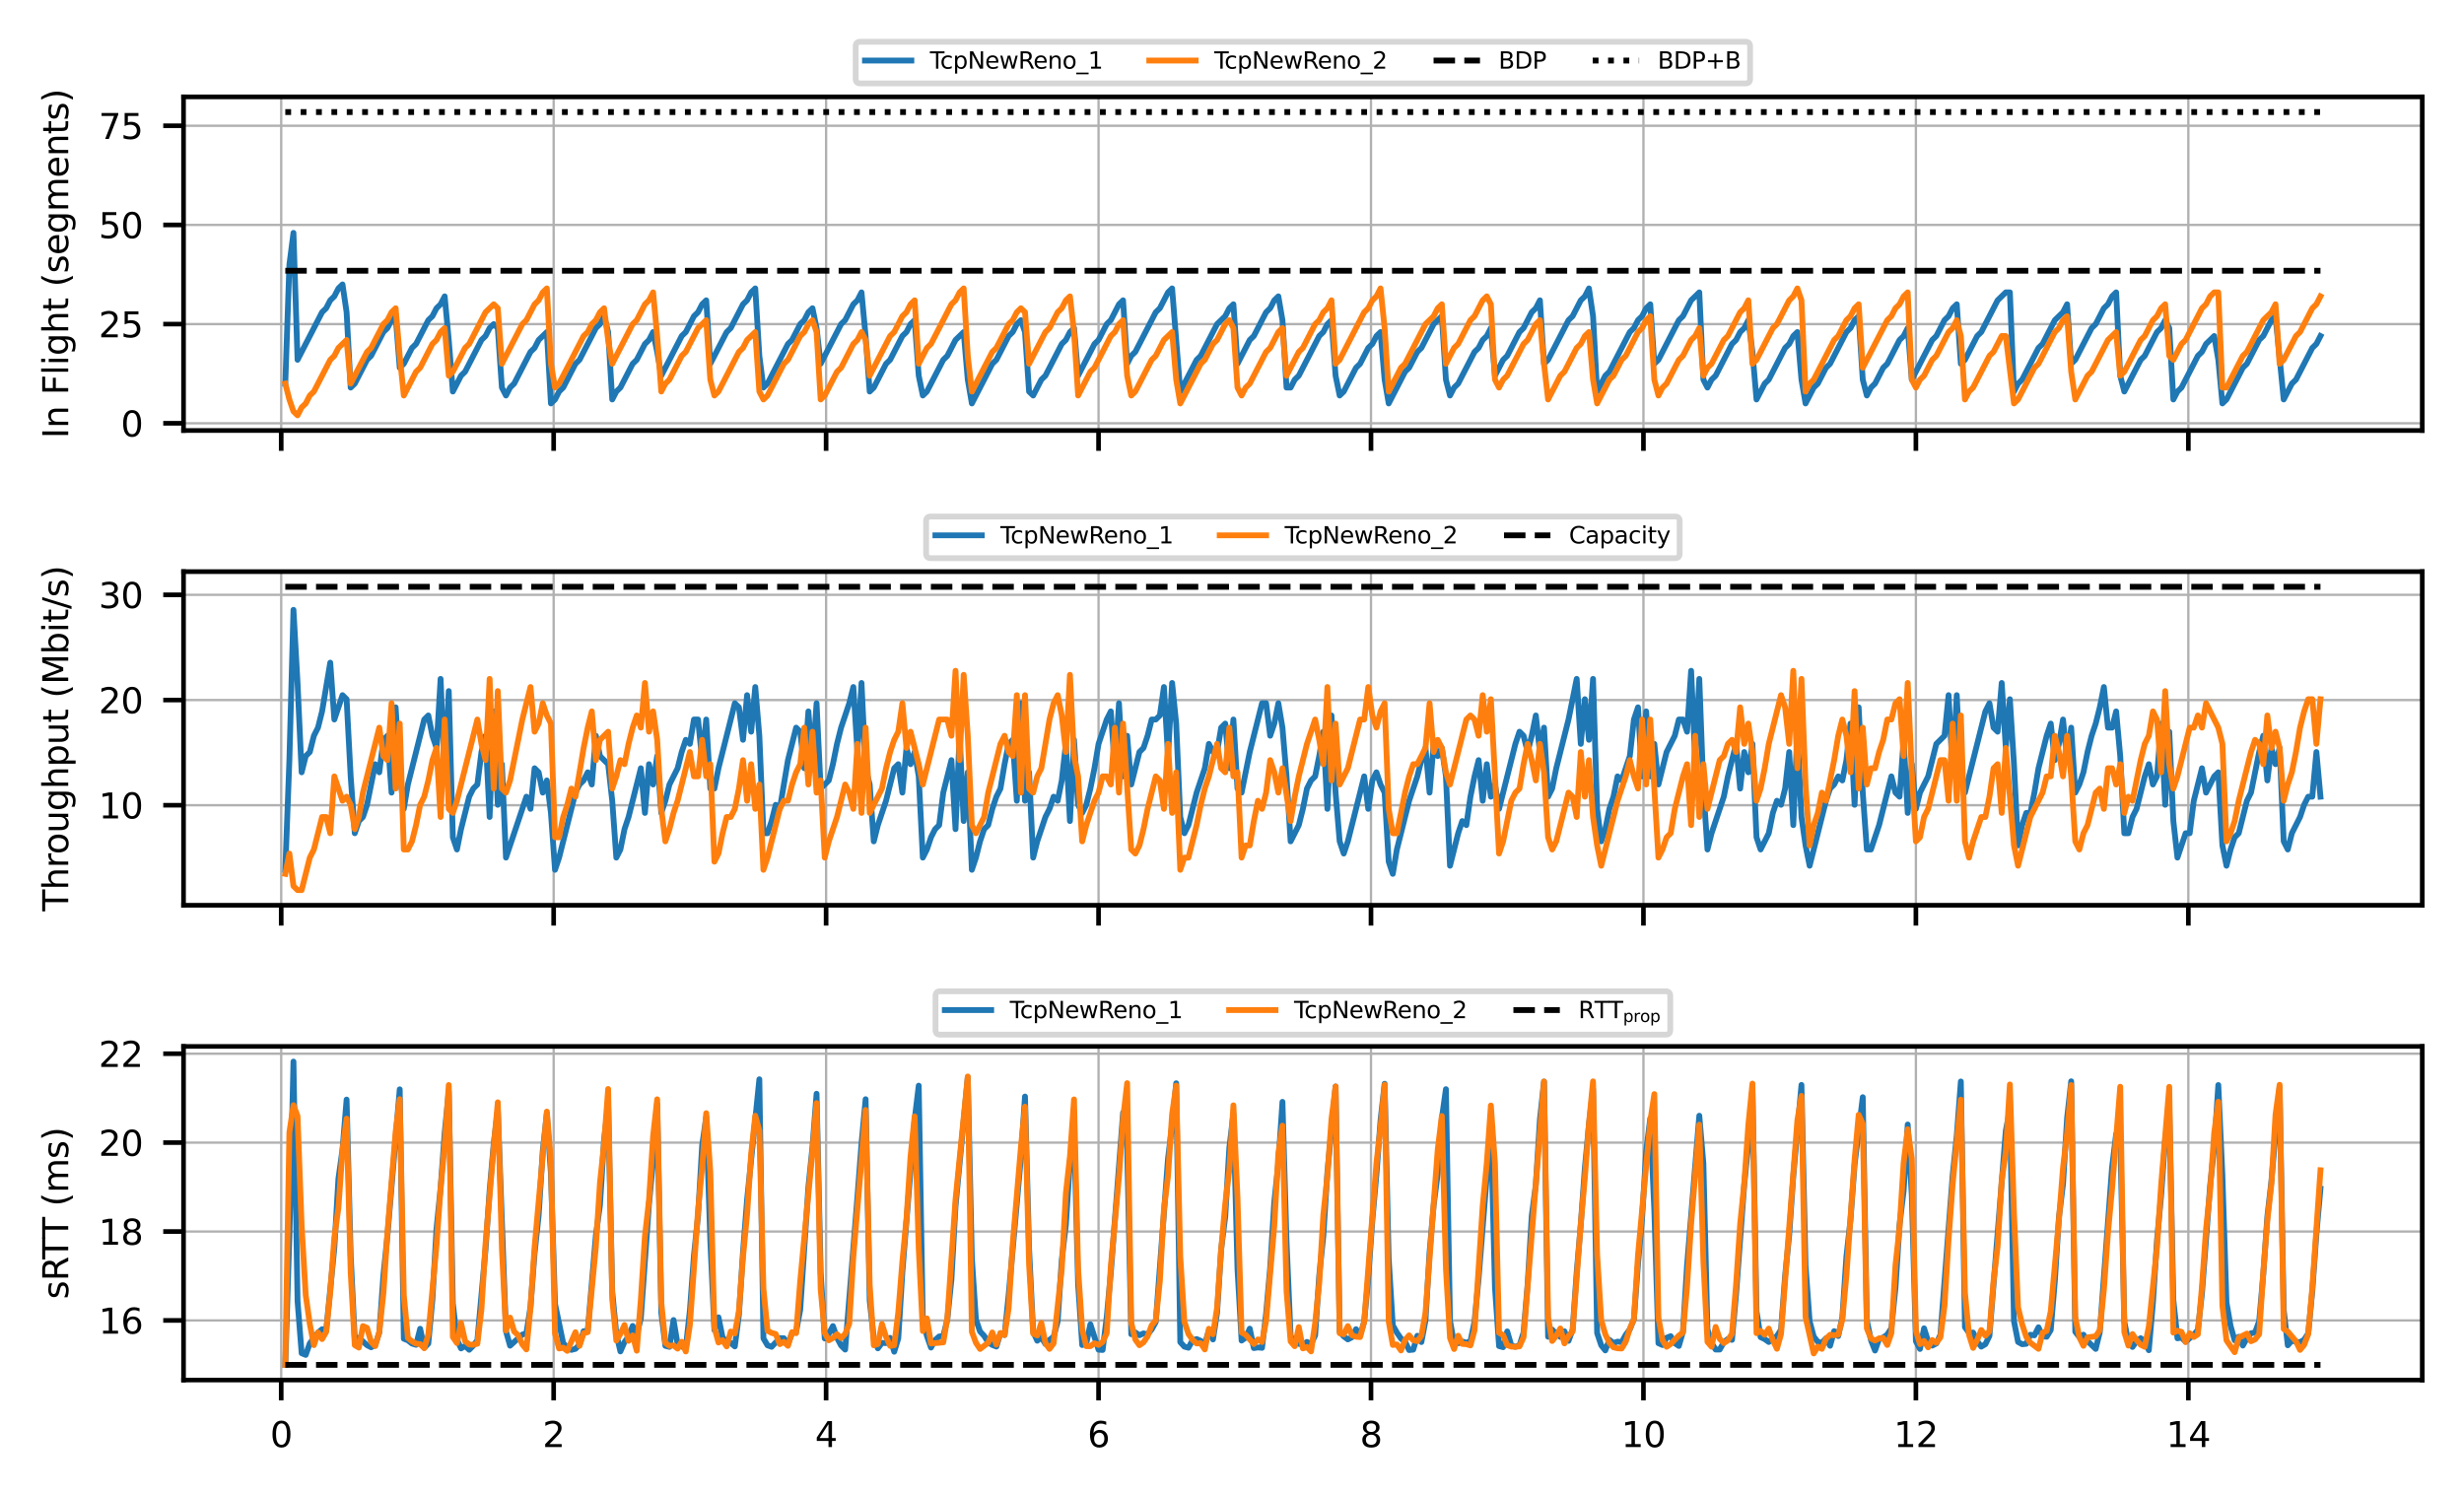 <?xml version="1.0" encoding="utf-8" standalone="no"?>
<!DOCTYPE svg PUBLIC "-//W3C//DTD SVG 1.1//EN"
  "http://www.w3.org/Graphics/SVG/1.1/DTD/svg11.dtd">
<svg xmlns:xlink="http://www.w3.org/1999/xlink" width="424.8pt" height="257.951pt" viewBox="0 0 424.8 257.951" xmlns="http://www.w3.org/2000/svg" version="1.1">
 <defs>
  <style type="text/css">*{stroke-linejoin: round; stroke-linecap: butt}</style>
 </defs>
 <g id="figure_1">
  <g id="patch_1">
   <path d="M 0 257.951 
L 424.8 257.951 
L 424.8 0 
L 0 0 
z
" style="fill: #ffffff"/>
  </g>
  <g id="axes_1">
   <g id="patch_2">
    <path d="M 31.642 74.229 
L 417.6 74.229 
L 417.6 16.705 
L 31.642 16.705 
z
" style="fill: #ffffff"/>
   </g>
   <g id="matplotlib.axis_1">
    <g id="xtick_1">
     <g id="line2d_1">
      <path d="M 48.481 74.229 
L 48.481 16.705 
" clip-path="url(#p5a01f9db12)" style="fill: none; stroke: #b0b0b0; stroke-width: 0.4; stroke-linecap: square"/>
     </g>
     <g id="line2d_2">
      <defs>
       <path id="m23468fe419" d="M 0 0 
L 0 3.5 
" style="stroke: #000000; stroke-width: 0.8"/>
      </defs>
      <g>
       <use xlink:href="#m23468fe419" x="48.481" y="74.229" style="stroke: #000000; stroke-width: 0.8"/>
      </g>
     </g>
    </g>
    <g id="xtick_2">
     <g id="line2d_3">
      <path d="M 95.452 74.229 
L 95.452 16.705 
" clip-path="url(#p5a01f9db12)" style="fill: none; stroke: #b0b0b0; stroke-width: 0.4; stroke-linecap: square"/>
     </g>
     <g id="line2d_4">
      <g>
       <use xlink:href="#m23468fe419" x="95.452" y="74.229" style="stroke: #000000; stroke-width: 0.8"/>
      </g>
     </g>
    </g>
    <g id="xtick_3">
     <g id="line2d_5">
      <path d="M 142.422 74.229 
L 142.422 16.705 
" clip-path="url(#p5a01f9db12)" style="fill: none; stroke: #b0b0b0; stroke-width: 0.4; stroke-linecap: square"/>
     </g>
     <g id="line2d_6">
      <g>
       <use xlink:href="#m23468fe419" x="142.422" y="74.229" style="stroke: #000000; stroke-width: 0.8"/>
      </g>
     </g>
    </g>
    <g id="xtick_4">
     <g id="line2d_7">
      <path d="M 189.393 74.229 
L 189.393 16.705 
" clip-path="url(#p5a01f9db12)" style="fill: none; stroke: #b0b0b0; stroke-width: 0.4; stroke-linecap: square"/>
     </g>
     <g id="line2d_8">
      <g>
       <use xlink:href="#m23468fe419" x="189.393" y="74.229" style="stroke: #000000; stroke-width: 0.8"/>
      </g>
     </g>
    </g>
    <g id="xtick_5">
     <g id="line2d_9">
      <path d="M 236.364 74.229 
L 236.364 16.705 
" clip-path="url(#p5a01f9db12)" style="fill: none; stroke: #b0b0b0; stroke-width: 0.4; stroke-linecap: square"/>
     </g>
     <g id="line2d_10">
      <g>
       <use xlink:href="#m23468fe419" x="236.364" y="74.229" style="stroke: #000000; stroke-width: 0.8"/>
      </g>
     </g>
    </g>
    <g id="xtick_6">
     <g id="line2d_11">
      <path d="M 283.334 74.229 
L 283.334 16.705 
" clip-path="url(#p5a01f9db12)" style="fill: none; stroke: #b0b0b0; stroke-width: 0.4; stroke-linecap: square"/>
     </g>
     <g id="line2d_12">
      <g>
       <use xlink:href="#m23468fe419" x="283.334" y="74.229" style="stroke: #000000; stroke-width: 0.8"/>
      </g>
     </g>
    </g>
    <g id="xtick_7">
     <g id="line2d_13">
      <path d="M 330.305 74.229 
L 330.305 16.705 
" clip-path="url(#p5a01f9db12)" style="fill: none; stroke: #b0b0b0; stroke-width: 0.4; stroke-linecap: square"/>
     </g>
     <g id="line2d_14">
      <g>
       <use xlink:href="#m23468fe419" x="330.305" y="74.229" style="stroke: #000000; stroke-width: 0.8"/>
      </g>
     </g>
    </g>
    <g id="xtick_8">
     <g id="line2d_15">
      <path d="M 377.276 74.229 
L 377.276 16.705 
" clip-path="url(#p5a01f9db12)" style="fill: none; stroke: #b0b0b0; stroke-width: 0.4; stroke-linecap: square"/>
     </g>
     <g id="line2d_16">
      <g>
       <use xlink:href="#m23468fe419" x="377.276" y="74.229" style="stroke: #000000; stroke-width: 0.8"/>
      </g>
     </g>
    </g>
   </g>
   <g id="matplotlib.axis_2">
    <g id="ytick_1">
     <g id="line2d_17">
      <path d="M 31.642 72.982 
L 417.6 72.982 
" clip-path="url(#p5a01f9db12)" style="fill: none; stroke: #b0b0b0; stroke-width: 0.4; stroke-linecap: square"/>
     </g>
     <g id="line2d_18">
      <defs>
       <path id="m323434cdfb" d="M 0 0 
L -3.5 0 
" style="stroke: #000000; stroke-width: 0.8"/>
      </defs>
      <g>
       <use xlink:href="#m323434cdfb" x="31.642" y="72.982" style="stroke: #000000; stroke-width: 0.8"/>
      </g>
     </g>
     <g id="text_1">
      <!-- 0 -->
      <g transform="translate(20.824 75.262) scale(0.06 -0.06)">
       <defs>
        <path id="DejaVuSans-30" d="M 2034 4250 
Q 1547 4250 1301 3770 
Q 1056 3291 1056 2328 
Q 1056 1369 1301 889 
Q 1547 409 2034 409 
Q 2525 409 2770 889 
Q 3016 1369 3016 2328 
Q 3016 3291 2770 3770 
Q 2525 4250 2034 4250 
z
M 2034 4750 
Q 2819 4750 3233 4129 
Q 3647 3509 3647 2328 
Q 3647 1150 3233 529 
Q 2819 -91 2034 -91 
Q 1250 -91 836 529 
Q 422 1150 422 2328 
Q 422 3509 836 4129 
Q 1250 4750 2034 4750 
z
" transform="scale(0.016)"/>
       </defs>
       <use xlink:href="#DejaVuSans-30"/>
      </g>
     </g>
    </g>
    <g id="ytick_2">
     <g id="line2d_19">
      <path d="M 31.642 55.882 
L 417.6 55.882 
" clip-path="url(#p5a01f9db12)" style="fill: none; stroke: #b0b0b0; stroke-width: 0.4; stroke-linecap: square"/>
     </g>
     <g id="line2d_20">
      <g>
       <use xlink:href="#m323434cdfb" x="31.642" y="55.882" style="stroke: #000000; stroke-width: 0.8"/>
      </g>
     </g>
     <g id="text_2">
      <!-- 25 -->
      <g transform="translate(17.007 58.161) scale(0.06 -0.06)">
       <defs>
        <path id="DejaVuSans-32" d="M 1228 531 
L 3431 531 
L 3431 0 
L 469 0 
L 469 531 
Q 828 903 1448 1529 
Q 2069 2156 2228 2338 
Q 2531 2678 2651 2914 
Q 2772 3150 2772 3378 
Q 2772 3750 2511 3984 
Q 2250 4219 1831 4219 
Q 1534 4219 1204 4116 
Q 875 4013 500 3803 
L 500 4441 
Q 881 4594 1212 4672 
Q 1544 4750 1819 4750 
Q 2544 4750 2975 4387 
Q 3406 4025 3406 3419 
Q 3406 3131 3298 2873 
Q 3191 2616 2906 2266 
Q 2828 2175 2409 1742 
Q 1991 1309 1228 531 
z
" transform="scale(0.016)"/>
        <path id="DejaVuSans-35" d="M 691 4666 
L 3169 4666 
L 3169 4134 
L 1269 4134 
L 1269 2991 
Q 1406 3038 1543 3061 
Q 1681 3084 1819 3084 
Q 2600 3084 3056 2656 
Q 3513 2228 3513 1497 
Q 3513 744 3044 326 
Q 2575 -91 1722 -91 
Q 1428 -91 1123 -41 
Q 819 9 494 109 
L 494 744 
Q 775 591 1075 516 
Q 1375 441 1709 441 
Q 2250 441 2565 725 
Q 2881 1009 2881 1497 
Q 2881 1984 2565 2268 
Q 2250 2553 1709 2553 
Q 1456 2553 1204 2497 
Q 953 2441 691 2322 
L 691 4666 
z
" transform="scale(0.016)"/>
       </defs>
       <use xlink:href="#DejaVuSans-32"/>
       <use xlink:href="#DejaVuSans-35" transform="translate(63.623 0)"/>
      </g>
     </g>
    </g>
    <g id="ytick_3">
     <g id="line2d_21">
      <path d="M 31.642 38.782 
L 417.6 38.782 
" clip-path="url(#p5a01f9db12)" style="fill: none; stroke: #b0b0b0; stroke-width: 0.4; stroke-linecap: square"/>
     </g>
     <g id="line2d_22">
      <g>
       <use xlink:href="#m323434cdfb" x="31.642" y="38.782" style="stroke: #000000; stroke-width: 0.8"/>
      </g>
     </g>
     <g id="text_3">
      <!-- 50 -->
      <g transform="translate(17.007 41.061) scale(0.06 -0.06)">
       <use xlink:href="#DejaVuSans-35"/>
       <use xlink:href="#DejaVuSans-30" transform="translate(63.623 0)"/>
      </g>
     </g>
    </g>
    <g id="ytick_4">
     <g id="line2d_23">
      <path d="M 31.642 21.682 
L 417.6 21.682 
" clip-path="url(#p5a01f9db12)" style="fill: none; stroke: #b0b0b0; stroke-width: 0.4; stroke-linecap: square"/>
     </g>
     <g id="line2d_24">
      <g>
       <use xlink:href="#m323434cdfb" x="31.642" y="21.682" style="stroke: #000000; stroke-width: 0.8"/>
      </g>
     </g>
     <g id="text_4">
      <!-- 75 -->
      <g transform="translate(17.007 23.961) scale(0.06 -0.06)">
       <defs>
        <path id="DejaVuSans-37" d="M 525 4666 
L 3525 4666 
L 3525 4397 
L 1831 0 
L 1172 0 
L 2766 4134 
L 525 4134 
L 525 4666 
z
" transform="scale(0.016)"/>
       </defs>
       <use xlink:href="#DejaVuSans-37"/>
       <use xlink:href="#DejaVuSans-35" transform="translate(63.623 0)"/>
      </g>
     </g>
    </g>
    <g id="text_5">
     <!-- In Flight (segments) -->
     <g transform="translate(11.759 75.597) rotate(-90) scale(0.06 -0.06)">
      <defs>
       <path id="DejaVuSans-49" d="M 628 4666 
L 1259 4666 
L 1259 0 
L 628 0 
L 628 4666 
z
" transform="scale(0.016)"/>
       <path id="DejaVuSans-6e" d="M 3513 2113 
L 3513 0 
L 2938 0 
L 2938 2094 
Q 2938 2591 2744 2837 
Q 2550 3084 2163 3084 
Q 1697 3084 1428 2787 
Q 1159 2491 1159 1978 
L 1159 0 
L 581 0 
L 581 3500 
L 1159 3500 
L 1159 2956 
Q 1366 3272 1645 3428 
Q 1925 3584 2291 3584 
Q 2894 3584 3203 3211 
Q 3513 2838 3513 2113 
z
" transform="scale(0.016)"/>
       <path id="DejaVuSans-20" transform="scale(0.016)"/>
       <path id="DejaVuSans-46" d="M 628 4666 
L 3309 4666 
L 3309 4134 
L 1259 4134 
L 1259 2759 
L 3109 2759 
L 3109 2228 
L 1259 2228 
L 1259 0 
L 628 0 
L 628 4666 
z
" transform="scale(0.016)"/>
       <path id="DejaVuSans-6c" d="M 603 4863 
L 1178 4863 
L 1178 0 
L 603 0 
L 603 4863 
z
" transform="scale(0.016)"/>
       <path id="DejaVuSans-69" d="M 603 3500 
L 1178 3500 
L 1178 0 
L 603 0 
L 603 3500 
z
M 603 4863 
L 1178 4863 
L 1178 4134 
L 603 4134 
L 603 4863 
z
" transform="scale(0.016)"/>
       <path id="DejaVuSans-67" d="M 2906 1791 
Q 2906 2416 2648 2759 
Q 2391 3103 1925 3103 
Q 1463 3103 1205 2759 
Q 947 2416 947 1791 
Q 947 1169 1205 825 
Q 1463 481 1925 481 
Q 2391 481 2648 825 
Q 2906 1169 2906 1791 
z
M 3481 434 
Q 3481 -459 3084 -895 
Q 2688 -1331 1869 -1331 
Q 1566 -1331 1297 -1286 
Q 1028 -1241 775 -1147 
L 775 -588 
Q 1028 -725 1275 -790 
Q 1522 -856 1778 -856 
Q 2344 -856 2625 -561 
Q 2906 -266 2906 331 
L 2906 616 
Q 2728 306 2450 153 
Q 2172 0 1784 0 
Q 1141 0 747 490 
Q 353 981 353 1791 
Q 353 2603 747 3093 
Q 1141 3584 1784 3584 
Q 2172 3584 2450 3431 
Q 2728 3278 2906 2969 
L 2906 3500 
L 3481 3500 
L 3481 434 
z
" transform="scale(0.016)"/>
       <path id="DejaVuSans-68" d="M 3513 2113 
L 3513 0 
L 2938 0 
L 2938 2094 
Q 2938 2591 2744 2837 
Q 2550 3084 2163 3084 
Q 1697 3084 1428 2787 
Q 1159 2491 1159 1978 
L 1159 0 
L 581 0 
L 581 4863 
L 1159 4863 
L 1159 2956 
Q 1366 3272 1645 3428 
Q 1925 3584 2291 3584 
Q 2894 3584 3203 3211 
Q 3513 2838 3513 2113 
z
" transform="scale(0.016)"/>
       <path id="DejaVuSans-74" d="M 1172 4494 
L 1172 3500 
L 2356 3500 
L 2356 3053 
L 1172 3053 
L 1172 1153 
Q 1172 725 1289 603 
Q 1406 481 1766 481 
L 2356 481 
L 2356 0 
L 1766 0 
Q 1100 0 847 248 
Q 594 497 594 1153 
L 594 3053 
L 172 3053 
L 172 3500 
L 594 3500 
L 594 4494 
L 1172 4494 
z
" transform="scale(0.016)"/>
       <path id="DejaVuSans-28" d="M 1984 4856 
Q 1566 4138 1362 3434 
Q 1159 2731 1159 2009 
Q 1159 1288 1364 580 
Q 1569 -128 1984 -844 
L 1484 -844 
Q 1016 -109 783 600 
Q 550 1309 550 2009 
Q 550 2706 781 3412 
Q 1013 4119 1484 4856 
L 1984 4856 
z
" transform="scale(0.016)"/>
       <path id="DejaVuSans-73" d="M 2834 3397 
L 2834 2853 
Q 2591 2978 2328 3040 
Q 2066 3103 1784 3103 
Q 1356 3103 1142 2972 
Q 928 2841 928 2578 
Q 928 2378 1081 2264 
Q 1234 2150 1697 2047 
L 1894 2003 
Q 2506 1872 2764 1633 
Q 3022 1394 3022 966 
Q 3022 478 2636 193 
Q 2250 -91 1575 -91 
Q 1294 -91 989 -36 
Q 684 19 347 128 
L 347 722 
Q 666 556 975 473 
Q 1284 391 1588 391 
Q 1994 391 2212 530 
Q 2431 669 2431 922 
Q 2431 1156 2273 1281 
Q 2116 1406 1581 1522 
L 1381 1569 
Q 847 1681 609 1914 
Q 372 2147 372 2553 
Q 372 3047 722 3315 
Q 1072 3584 1716 3584 
Q 2034 3584 2315 3537 
Q 2597 3491 2834 3397 
z
" transform="scale(0.016)"/>
       <path id="DejaVuSans-65" d="M 3597 1894 
L 3597 1613 
L 953 1613 
Q 991 1019 1311 708 
Q 1631 397 2203 397 
Q 2534 397 2845 478 
Q 3156 559 3463 722 
L 3463 178 
Q 3153 47 2828 -22 
Q 2503 -91 2169 -91 
Q 1331 -91 842 396 
Q 353 884 353 1716 
Q 353 2575 817 3079 
Q 1281 3584 2069 3584 
Q 2775 3584 3186 3129 
Q 3597 2675 3597 1894 
z
M 3022 2063 
Q 3016 2534 2758 2815 
Q 2500 3097 2075 3097 
Q 1594 3097 1305 2825 
Q 1016 2553 972 2059 
L 3022 2063 
z
" transform="scale(0.016)"/>
       <path id="DejaVuSans-6d" d="M 3328 2828 
Q 3544 3216 3844 3400 
Q 4144 3584 4550 3584 
Q 5097 3584 5394 3201 
Q 5691 2819 5691 2113 
L 5691 0 
L 5113 0 
L 5113 2094 
Q 5113 2597 4934 2840 
Q 4756 3084 4391 3084 
Q 3944 3084 3684 2787 
Q 3425 2491 3425 1978 
L 3425 0 
L 2847 0 
L 2847 2094 
Q 2847 2600 2669 2842 
Q 2491 3084 2119 3084 
Q 1678 3084 1418 2786 
Q 1159 2488 1159 1978 
L 1159 0 
L 581 0 
L 581 3500 
L 1159 3500 
L 1159 2956 
Q 1356 3278 1631 3431 
Q 1906 3584 2284 3584 
Q 2666 3584 2933 3390 
Q 3200 3197 3328 2828 
z
" transform="scale(0.016)"/>
       <path id="DejaVuSans-29" d="M 513 4856 
L 1013 4856 
Q 1481 4119 1714 3412 
Q 1947 2706 1947 2009 
Q 1947 1309 1714 600 
Q 1481 -109 1013 -844 
L 513 -844 
Q 928 -128 1133 580 
Q 1338 1288 1338 2009 
Q 1338 2731 1133 3434 
Q 928 4138 513 4856 
z
" transform="scale(0.016)"/>
      </defs>
      <use xlink:href="#DejaVuSans-49"/>
      <use xlink:href="#DejaVuSans-6e" transform="translate(29.492 0)"/>
      <use xlink:href="#DejaVuSans-20" transform="translate(92.871 0)"/>
      <use xlink:href="#DejaVuSans-46" transform="translate(124.658 0)"/>
      <use xlink:href="#DejaVuSans-6c" transform="translate(182.178 0)"/>
      <use xlink:href="#DejaVuSans-69" transform="translate(209.961 0)"/>
      <use xlink:href="#DejaVuSans-67" transform="translate(237.744 0)"/>
      <use xlink:href="#DejaVuSans-68" transform="translate(301.221 0)"/>
      <use xlink:href="#DejaVuSans-74" transform="translate(364.6 0)"/>
      <use xlink:href="#DejaVuSans-20" transform="translate(403.809 0)"/>
      <use xlink:href="#DejaVuSans-28" transform="translate(435.596 0)"/>
      <use xlink:href="#DejaVuSans-73" transform="translate(474.609 0)"/>
      <use xlink:href="#DejaVuSans-65" transform="translate(526.709 0)"/>
      <use xlink:href="#DejaVuSans-67" transform="translate(588.232 0)"/>
      <use xlink:href="#DejaVuSans-6d" transform="translate(651.709 0)"/>
      <use xlink:href="#DejaVuSans-65" transform="translate(749.121 0)"/>
      <use xlink:href="#DejaVuSans-6e" transform="translate(810.645 0)"/>
      <use xlink:href="#DejaVuSans-74" transform="translate(874.023 0)"/>
      <use xlink:href="#DejaVuSans-73" transform="translate(913.232 0)"/>
      <use xlink:href="#DejaVuSans-29" transform="translate(965.332 0)"/>
     </g>
    </g>
   </g>
   <g id="line2d_25">
    <path d="M 49.185 66.142 
L 49.89 45.622 
L 50.595 40.15 
L 51.299 62.038 
L 55.526 53.83 
L 56.231 53.146 
L 56.936 51.778 
L 57.64 51.094 
L 58.345 49.726 
L 59.049 49.042 
L 59.754 53.83 
L 60.458 66.826 
L 61.163 66.142 
L 63.277 62.038 
L 63.981 61.354 
L 66.095 57.25 
L 66.799 56.566 
L 67.504 55.198 
L 68.209 54.514 
L 68.913 63.406 
L 69.618 62.722 
L 71.027 59.986 
L 71.731 59.302 
L 73.845 55.198 
L 74.55 54.514 
L 75.254 53.146 
L 75.959 52.462 
L 76.663 51.094 
L 77.368 58.618 
L 78.072 67.51 
L 79.482 64.774 
L 80.186 64.09 
L 83.004 58.618 
L 83.709 57.934 
L 84.413 56.566 
L 85.118 55.882 
L 85.823 56.566 
L 86.527 66.826 
L 87.232 68.194 
L 87.936 66.826 
L 88.641 66.142 
L 91.459 60.67 
L 92.164 59.986 
L 92.868 58.618 
L 94.277 57.25 
L 94.982 69.562 
L 95.686 68.878 
L 96.391 67.51 
L 97.096 66.826 
L 99.209 62.722 
L 99.914 62.038 
L 102.732 56.566 
L 103.437 55.882 
L 104.141 54.514 
L 104.846 57.25 
L 105.55 68.878 
L 106.255 67.51 
L 106.959 66.826 
L 109.073 62.722 
L 109.778 62.038 
L 111.187 59.302 
L 111.891 58.618 
L 112.596 57.25 
L 113.3 60.67 
L 114.005 64.774 
L 117.528 57.934 
L 118.232 57.25 
L 119.641 54.514 
L 120.346 53.83 
L 121.051 52.462 
L 121.755 51.778 
L 122.46 62.722 
L 125.278 57.25 
L 125.982 56.566 
L 128.096 52.462 
L 128.801 51.778 
L 129.505 50.41 
L 130.21 49.726 
L 130.914 61.354 
L 131.619 66.826 
L 132.324 66.142 
L 135.846 59.302 
L 136.551 58.618 
L 137.96 55.882 
L 138.665 55.198 
L 139.369 53.83 
L 140.074 53.146 
L 140.778 56.566 
L 141.483 62.722 
L 145.006 55.882 
L 145.71 55.198 
L 147.119 52.462 
L 147.824 51.778 
L 148.528 50.41 
L 149.233 57.934 
L 149.938 67.51 
L 150.642 66.826 
L 152.756 62.722 
L 153.46 62.038 
L 155.574 57.934 
L 156.279 57.25 
L 156.983 55.882 
L 157.688 55.198 
L 158.392 64.774 
L 159.097 68.194 
L 159.801 67.51 
L 162.62 62.038 
L 163.324 61.354 
L 164.733 58.618 
L 166.142 57.25 
L 166.847 65.458 
L 167.552 69.562 
L 171.074 62.722 
L 171.779 62.038 
L 173.893 57.934 
L 174.597 57.25 
L 175.302 55.882 
L 176.006 55.198 
L 176.711 57.25 
L 177.415 67.51 
L 178.12 68.194 
L 179.529 65.458 
L 180.234 64.774 
L 183.052 59.302 
L 183.756 58.618 
L 184.461 57.25 
L 185.166 56.566 
L 185.87 64.774 
L 188.688 59.302 
L 189.393 58.618 
L 190.802 55.882 
L 191.507 55.198 
L 192.916 52.462 
L 193.62 51.778 
L 194.325 62.722 
L 195.029 61.354 
L 195.734 60.67 
L 199.257 53.83 
L 199.961 53.146 
L 201.37 50.41 
L 202.075 49.726 
L 203.484 67.51 
L 206.302 62.038 
L 207.007 61.354 
L 209.825 55.882 
L 211.234 54.514 
L 211.939 53.146 
L 212.643 52.462 
L 213.348 62.722 
L 215.462 58.618 
L 216.166 57.934 
L 218.28 53.83 
L 218.984 53.146 
L 219.689 51.778 
L 220.394 51.094 
L 221.098 55.198 
L 221.803 66.826 
L 222.507 66.826 
L 223.212 65.458 
L 223.916 64.774 
L 227.439 57.934 
L 228.144 57.25 
L 228.848 55.882 
L 229.553 55.198 
L 230.257 64.774 
L 230.962 68.194 
L 231.667 67.51 
L 233.78 63.406 
L 234.485 62.722 
L 235.894 59.986 
L 236.598 59.302 
L 237.303 57.934 
L 238.008 57.25 
L 238.712 65.458 
L 239.417 69.562 
L 242.235 64.09 
L 242.94 63.406 
L 244.349 60.67 
L 245.053 59.986 
L 247.167 55.882 
L 248.576 54.514 
L 249.281 65.458 
L 249.985 68.194 
L 250.69 66.826 
L 251.394 66.142 
L 254.212 60.67 
L 254.917 59.986 
L 255.622 58.618 
L 256.326 57.934 
L 257.031 56.566 
L 257.735 64.774 
L 259.144 62.038 
L 259.849 61.354 
L 261.963 57.25 
L 262.667 56.566 
L 264.076 53.83 
L 264.781 53.146 
L 265.485 51.778 
L 266.19 62.722 
L 266.895 62.038 
L 270.417 55.198 
L 271.122 54.514 
L 272.531 51.778 
L 273.236 51.094 
L 273.94 49.726 
L 274.645 54.514 
L 275.349 67.51 
L 276.758 64.774 
L 277.463 64.09 
L 280.986 57.25 
L 281.69 56.566 
L 282.395 55.198 
L 283.099 54.514 
L 283.804 53.146 
L 284.509 52.462 
L 285.213 62.722 
L 285.918 62.038 
L 289.44 55.198 
L 290.145 54.514 
L 291.554 51.778 
L 292.963 50.41 
L 293.668 65.458 
L 294.372 66.826 
L 295.077 65.458 
L 295.782 64.774 
L 298.6 59.302 
L 299.304 58.618 
L 300.009 57.25 
L 300.713 56.566 
L 301.418 55.198 
L 302.123 60.67 
L 302.827 68.878 
L 304.236 66.142 
L 304.941 65.458 
L 307.759 59.986 
L 308.464 59.302 
L 309.168 57.934 
L 309.873 57.25 
L 310.577 65.458 
L 311.282 69.562 
L 312.691 66.826 
L 313.396 66.142 
L 314.805 63.406 
L 315.509 62.722 
L 318.327 57.25 
L 319.032 56.566 
L 319.737 55.198 
L 320.441 54.514 
L 321.146 65.458 
L 321.85 68.194 
L 322.555 66.826 
L 323.259 66.142 
L 324.668 63.406 
L 325.373 62.722 
L 327.487 58.618 
L 328.191 57.934 
L 328.896 56.566 
L 329.6 65.458 
L 333.123 58.618 
L 333.828 57.934 
L 335.237 55.198 
L 335.941 54.514 
L 336.646 53.146 
L 337.351 52.462 
L 338.055 62.722 
L 338.76 62.038 
L 340.873 57.934 
L 341.578 57.25 
L 344.396 51.778 
L 345.805 50.41 
L 346.51 50.41 
L 347.214 67.51 
L 347.919 66.142 
L 348.624 65.458 
L 351.442 59.986 
L 352.146 59.302 
L 354.26 55.198 
L 355.669 53.83 
L 356.374 52.462 
L 357.078 62.722 
L 357.783 62.038 
L 360.601 56.566 
L 361.306 55.882 
L 362.715 53.146 
L 363.419 52.462 
L 364.124 51.094 
L 364.828 50.41 
L 365.533 64.774 
L 366.238 67.51 
L 369.056 62.038 
L 369.76 61.354 
L 371.874 57.25 
L 372.579 56.566 
L 373.283 55.198 
L 373.988 56.566 
L 374.692 68.878 
L 375.397 67.51 
L 376.101 66.826 
L 378.92 61.354 
L 379.624 60.67 
L 380.329 59.302 
L 381.738 57.934 
L 382.442 62.038 
L 383.147 69.562 
L 383.852 68.878 
L 386.67 63.406 
L 387.374 62.722 
L 389.488 58.618 
L 390.193 57.934 
L 391.602 55.198 
L 392.306 54.514 
L 393.715 68.878 
L 395.125 66.142 
L 395.829 65.458 
L 398.647 59.986 
L 399.352 59.302 
L 400.056 57.934 
L 400.056 57.934 
" clip-path="url(#p5a01f9db12)" style="fill: none; stroke: #1f77b4; stroke-linecap: square"/>
   </g>
   <g id="line2d_26">
    <path d="M 49.185 66.142 
L 49.89 68.878 
L 50.595 70.93 
L 51.299 71.614 
L 52.004 70.246 
L 52.708 69.562 
L 53.413 68.194 
L 54.117 67.51 
L 56.936 62.038 
L 57.64 61.354 
L 58.345 59.986 
L 59.754 58.618 
L 60.458 66.142 
L 63.277 60.67 
L 63.981 59.986 
L 66.095 55.882 
L 66.799 55.198 
L 67.504 53.83 
L 68.209 53.146 
L 68.913 61.354 
L 69.618 68.194 
L 71.731 64.09 
L 72.436 63.406 
L 74.55 59.302 
L 75.254 58.618 
L 75.959 57.25 
L 76.663 56.566 
L 77.368 64.774 
L 78.072 64.09 
L 80.186 59.986 
L 80.891 59.302 
L 83.709 53.83 
L 85.118 52.462 
L 85.823 53.146 
L 86.527 62.722 
L 90.05 55.882 
L 90.754 55.198 
L 92.164 52.462 
L 92.868 51.778 
L 93.573 50.41 
L 94.277 49.726 
L 94.982 62.722 
L 95.686 66.826 
L 96.391 66.142 
L 100.618 57.934 
L 101.323 57.25 
L 102.027 55.882 
L 102.732 55.198 
L 103.437 53.83 
L 104.141 53.146 
L 104.846 58.618 
L 105.55 62.722 
L 109.073 55.882 
L 109.778 55.198 
L 111.187 52.462 
L 111.891 51.778 
L 112.596 50.41 
L 113.3 57.934 
L 114.005 67.51 
L 114.71 66.142 
L 115.414 65.458 
L 117.528 61.354 
L 118.232 60.67 
L 120.346 56.566 
L 121.755 55.198 
L 122.46 65.458 
L 123.164 68.194 
L 123.869 67.51 
L 127.392 60.67 
L 128.096 59.986 
L 128.801 58.618 
L 130.21 57.25 
L 130.914 67.51 
L 131.619 68.878 
L 132.324 68.194 
L 135.142 62.722 
L 135.846 62.038 
L 137.96 57.934 
L 138.665 57.25 
L 139.369 55.882 
L 140.074 55.198 
L 140.778 57.25 
L 141.483 68.878 
L 142.187 68.194 
L 144.301 64.09 
L 145.006 63.406 
L 147.119 59.302 
L 147.824 58.618 
L 148.528 57.25 
L 149.233 58.618 
L 149.938 64.774 
L 153.46 57.934 
L 154.165 57.25 
L 155.574 54.514 
L 156.279 53.83 
L 156.983 52.462 
L 157.688 51.778 
L 158.392 62.722 
L 159.801 59.986 
L 160.506 59.302 
L 164.029 52.462 
L 164.733 51.778 
L 165.438 50.41 
L 166.142 49.726 
L 166.847 61.354 
L 167.552 67.51 
L 171.074 60.67 
L 171.779 59.986 
L 173.893 55.882 
L 174.597 55.198 
L 175.302 53.83 
L 176.006 53.146 
L 176.711 53.83 
L 177.415 62.722 
L 180.234 57.25 
L 180.938 56.566 
L 182.347 53.83 
L 183.052 53.146 
L 183.756 51.778 
L 184.461 51.094 
L 185.166 57.25 
L 185.87 68.194 
L 187.984 64.09 
L 188.688 63.406 
L 191.507 57.934 
L 192.211 57.25 
L 192.916 55.882 
L 193.62 55.198 
L 194.325 64.774 
L 195.029 68.194 
L 195.734 67.51 
L 198.552 62.038 
L 199.257 61.354 
L 200.666 58.618 
L 202.075 57.25 
L 202.78 65.458 
L 203.484 69.562 
L 207.007 62.722 
L 207.711 62.038 
L 209.121 59.302 
L 209.825 58.618 
L 211.234 55.882 
L 211.939 55.198 
L 212.643 56.566 
L 213.348 66.826 
L 214.053 68.194 
L 214.757 66.826 
L 215.462 66.142 
L 218.28 60.67 
L 218.984 59.986 
L 220.394 57.25 
L 221.098 56.566 
L 221.803 64.774 
L 223.916 60.67 
L 224.621 59.986 
L 226.735 55.882 
L 227.439 55.198 
L 228.144 53.83 
L 228.848 53.146 
L 229.553 51.778 
L 230.257 62.722 
L 230.962 62.038 
L 235.189 53.83 
L 235.894 53.146 
L 236.598 51.778 
L 237.303 51.094 
L 238.008 49.726 
L 238.712 56.566 
L 239.417 67.51 
L 241.53 63.406 
L 242.235 62.722 
L 245.758 55.882 
L 247.167 54.514 
L 247.871 53.146 
L 248.576 52.462 
L 249.281 62.722 
L 250.69 59.986 
L 251.394 59.302 
L 253.508 55.198 
L 254.212 54.514 
L 255.622 51.778 
L 256.326 51.094 
L 257.031 52.462 
L 257.735 65.458 
L 258.44 66.826 
L 259.144 65.458 
L 259.849 64.774 
L 262.667 59.302 
L 263.372 58.618 
L 264.781 55.882 
L 265.485 55.198 
L 266.19 62.722 
L 266.895 68.878 
L 269.008 64.774 
L 269.713 64.09 
L 271.826 59.986 
L 272.531 59.302 
L 273.236 57.934 
L 273.94 57.25 
L 274.645 65.458 
L 275.349 69.562 
L 277.463 65.458 
L 278.168 64.774 
L 279.577 62.038 
L 280.281 61.354 
L 282.395 57.25 
L 283.099 56.566 
L 283.804 55.198 
L 284.509 54.514 
L 285.213 65.458 
L 285.918 68.194 
L 286.622 66.826 
L 287.327 66.142 
L 289.44 62.038 
L 290.145 61.354 
L 291.554 58.618 
L 292.259 57.934 
L 292.963 56.566 
L 293.668 64.774 
L 294.372 63.406 
L 295.077 62.722 
L 297.191 58.618 
L 297.895 57.934 
L 300.009 53.83 
L 300.713 53.146 
L 301.418 51.778 
L 302.123 62.722 
L 302.827 62.038 
L 305.645 56.566 
L 306.35 55.882 
L 308.464 51.778 
L 309.168 51.094 
L 309.873 49.726 
L 310.577 51.778 
L 311.282 67.51 
L 311.986 66.142 
L 312.691 65.458 
L 316.214 58.618 
L 316.918 57.934 
L 318.327 55.198 
L 319.032 54.514 
L 319.737 53.146 
L 320.441 52.462 
L 321.146 63.406 
L 325.373 55.198 
L 326.078 54.514 
L 326.782 53.146 
L 327.487 52.462 
L 328.191 51.094 
L 328.896 50.41 
L 329.6 65.458 
L 330.305 66.826 
L 331.01 65.458 
L 331.714 64.774 
L 333.123 62.038 
L 333.828 61.354 
L 335.941 57.25 
L 336.646 56.566 
L 337.351 55.198 
L 338.055 57.934 
L 338.76 68.878 
L 339.464 67.51 
L 340.169 66.826 
L 342.987 61.354 
L 343.692 60.67 
L 345.101 57.934 
L 345.805 57.934 
L 347.214 69.562 
L 347.919 68.878 
L 350.737 63.406 
L 351.442 62.722 
L 354.26 57.25 
L 354.965 56.566 
L 355.669 55.198 
L 356.374 54.514 
L 357.078 64.09 
L 357.783 68.878 
L 359.897 64.774 
L 360.601 64.09 
L 363.419 58.618 
L 364.828 57.25 
L 365.533 64.774 
L 366.238 64.09 
L 369.056 58.618 
L 369.76 57.934 
L 371.169 55.198 
L 371.874 54.514 
L 372.579 53.146 
L 373.283 52.462 
L 373.988 61.354 
L 374.692 62.038 
L 376.101 59.302 
L 376.806 58.618 
L 379.624 53.146 
L 380.329 52.462 
L 381.033 51.094 
L 381.738 50.41 
L 382.442 50.41 
L 383.147 66.826 
L 383.852 66.826 
L 386.67 61.354 
L 387.374 60.67 
L 390.193 55.198 
L 391.602 53.83 
L 392.306 52.462 
L 393.011 62.722 
L 393.715 62.038 
L 395.829 57.934 
L 396.534 57.25 
L 398.647 53.146 
L 399.352 52.462 
L 400.056 51.094 
L 400.056 51.094 
" clip-path="url(#p5a01f9db12)" style="fill: none; stroke: #ff7f0e; stroke-linecap: square"/>
   </g>
   <g id="line2d_27">
    <path d="M 49.185 46.68 
L 400.056 46.68 
L 400.056 46.68 
" clip-path="url(#p5a01f9db12)" style="fill: none; stroke-dasharray: 3.7,1.6; stroke-dashoffset: 0; stroke: #000000"/>
   </g>
   <g id="line2d_28">
    <path d="M 49.185 19.32 
L 400.056 19.32 
L 400.056 19.32 
" clip-path="url(#p5a01f9db12)" style="fill: none; stroke-dasharray: 1,1.65; stroke-dashoffset: 0; stroke: #000000"/>
   </g>
   <g id="patch_3">
    <path d="M 31.642 74.229 
L 31.642 16.705 
" style="fill: none; stroke: #000000; stroke-width: 0.8; stroke-linejoin: miter; stroke-linecap: square"/>
   </g>
   <g id="patch_4">
    <path d="M 417.6 74.229 
L 417.6 16.705 
" style="fill: none; stroke: #000000; stroke-width: 0.8; stroke-linejoin: miter; stroke-linecap: square"/>
   </g>
   <g id="patch_5">
    <path d="M 31.642 74.229 
L 417.6 74.229 
" style="fill: none; stroke: #000000; stroke-width: 0.8; stroke-linejoin: miter; stroke-linecap: square"/>
   </g>
   <g id="patch_6">
    <path d="M 31.642 16.705 
L 417.6 16.705 
" style="fill: none; stroke: #000000; stroke-width: 0.8; stroke-linejoin: miter; stroke-linecap: square"/>
   </g>
   <g id="legend_1">
    <g id="patch_7">
     <path d="M 148.322 14.383 
L 300.92 14.383 
Q 301.72 14.383 301.72 13.582 
L 301.72 8 
Q 301.72 7.2 300.92 7.2 
L 148.322 7.2 
Q 147.522 7.2 147.522 8 
L 147.522 13.582 
Q 147.522 14.383 148.322 14.383 
z
" style="fill: #ffffff; opacity: 0.8; stroke: #cccccc; stroke-linejoin: miter"/>
    </g>
    <g id="line2d_29">
     <path d="M 149.122 10.439 
L 153.122 10.439 
L 157.122 10.439 
" style="fill: none; stroke: #1f77b4; stroke-linecap: square"/>
    </g>
    <g id="text_6">
     <!-- TcpNewReno_1 -->
     <g transform="translate(160.322 11.839) scale(0.04 -0.04)">
      <defs>
       <path id="DejaVuSans-54" d="M -19 4666 
L 3928 4666 
L 3928 4134 
L 2272 4134 
L 2272 0 
L 1638 0 
L 1638 4134 
L -19 4134 
L -19 4666 
z
" transform="scale(0.016)"/>
       <path id="DejaVuSans-63" d="M 3122 3366 
L 3122 2828 
Q 2878 2963 2633 3030 
Q 2388 3097 2138 3097 
Q 1578 3097 1268 2742 
Q 959 2388 959 1747 
Q 959 1106 1268 751 
Q 1578 397 2138 397 
Q 2388 397 2633 464 
Q 2878 531 3122 666 
L 3122 134 
Q 2881 22 2623 -34 
Q 2366 -91 2075 -91 
Q 1284 -91 818 406 
Q 353 903 353 1747 
Q 353 2603 823 3093 
Q 1294 3584 2113 3584 
Q 2378 3584 2631 3529 
Q 2884 3475 3122 3366 
z
" transform="scale(0.016)"/>
       <path id="DejaVuSans-70" d="M 1159 525 
L 1159 -1331 
L 581 -1331 
L 581 3500 
L 1159 3500 
L 1159 2969 
Q 1341 3281 1617 3432 
Q 1894 3584 2278 3584 
Q 2916 3584 3314 3078 
Q 3713 2572 3713 1747 
Q 3713 922 3314 415 
Q 2916 -91 2278 -91 
Q 1894 -91 1617 61 
Q 1341 213 1159 525 
z
M 3116 1747 
Q 3116 2381 2855 2742 
Q 2594 3103 2138 3103 
Q 1681 3103 1420 2742 
Q 1159 2381 1159 1747 
Q 1159 1113 1420 752 
Q 1681 391 2138 391 
Q 2594 391 2855 752 
Q 3116 1113 3116 1747 
z
" transform="scale(0.016)"/>
       <path id="DejaVuSans-4e" d="M 628 4666 
L 1478 4666 
L 3547 763 
L 3547 4666 
L 4159 4666 
L 4159 0 
L 3309 0 
L 1241 3903 
L 1241 0 
L 628 0 
L 628 4666 
z
" transform="scale(0.016)"/>
       <path id="DejaVuSans-77" d="M 269 3500 
L 844 3500 
L 1563 769 
L 2278 3500 
L 2956 3500 
L 3675 769 
L 4391 3500 
L 4966 3500 
L 4050 0 
L 3372 0 
L 2619 2869 
L 1863 0 
L 1184 0 
L 269 3500 
z
" transform="scale(0.016)"/>
       <path id="DejaVuSans-52" d="M 2841 2188 
Q 3044 2119 3236 1894 
Q 3428 1669 3622 1275 
L 4263 0 
L 3584 0 
L 2988 1197 
Q 2756 1666 2539 1819 
Q 2322 1972 1947 1972 
L 1259 1972 
L 1259 0 
L 628 0 
L 628 4666 
L 2053 4666 
Q 2853 4666 3247 4331 
Q 3641 3997 3641 3322 
Q 3641 2881 3436 2590 
Q 3231 2300 2841 2188 
z
M 1259 4147 
L 1259 2491 
L 2053 2491 
Q 2509 2491 2742 2702 
Q 2975 2913 2975 3322 
Q 2975 3731 2742 3939 
Q 2509 4147 2053 4147 
L 1259 4147 
z
" transform="scale(0.016)"/>
       <path id="DejaVuSans-6f" d="M 1959 3097 
Q 1497 3097 1228 2736 
Q 959 2375 959 1747 
Q 959 1119 1226 758 
Q 1494 397 1959 397 
Q 2419 397 2687 759 
Q 2956 1122 2956 1747 
Q 2956 2369 2687 2733 
Q 2419 3097 1959 3097 
z
M 1959 3584 
Q 2709 3584 3137 3096 
Q 3566 2609 3566 1747 
Q 3566 888 3137 398 
Q 2709 -91 1959 -91 
Q 1206 -91 779 398 
Q 353 888 353 1747 
Q 353 2609 779 3096 
Q 1206 3584 1959 3584 
z
" transform="scale(0.016)"/>
       <path id="DejaVuSans-5f" d="M 3263 -1063 
L 3263 -1509 
L -63 -1509 
L -63 -1063 
L 3263 -1063 
z
" transform="scale(0.016)"/>
       <path id="DejaVuSans-31" d="M 794 531 
L 1825 531 
L 1825 4091 
L 703 3866 
L 703 4441 
L 1819 4666 
L 2450 4666 
L 2450 531 
L 3481 531 
L 3481 0 
L 794 0 
L 794 531 
z
" transform="scale(0.016)"/>
      </defs>
      <use xlink:href="#DejaVuSans-54"/>
      <use xlink:href="#DejaVuSans-63" transform="translate(44.084 0)"/>
      <use xlink:href="#DejaVuSans-70" transform="translate(99.064 0)"/>
      <use xlink:href="#DejaVuSans-4e" transform="translate(162.541 0)"/>
      <use xlink:href="#DejaVuSans-65" transform="translate(237.346 0)"/>
      <use xlink:href="#DejaVuSans-77" transform="translate(298.869 0)"/>
      <use xlink:href="#DejaVuSans-52" transform="translate(380.656 0)"/>
      <use xlink:href="#DejaVuSans-65" transform="translate(445.639 0)"/>
      <use xlink:href="#DejaVuSans-6e" transform="translate(507.162 0)"/>
      <use xlink:href="#DejaVuSans-6f" transform="translate(570.541 0)"/>
      <use xlink:href="#DejaVuSans-5f" transform="translate(631.723 0)"/>
      <use xlink:href="#DejaVuSans-31" transform="translate(681.723 0)"/>
     </g>
    </g>
    <g id="line2d_30">
     <path d="M 198.137 10.439 
L 202.137 10.439 
L 206.137 10.439 
" style="fill: none; stroke: #ff7f0e; stroke-linecap: square"/>
    </g>
    <g id="text_7">
     <!-- TcpNewReno_2 -->
     <g transform="translate(209.337 11.839) scale(0.04 -0.04)">
      <use xlink:href="#DejaVuSans-54"/>
      <use xlink:href="#DejaVuSans-63" transform="translate(44.084 0)"/>
      <use xlink:href="#DejaVuSans-70" transform="translate(99.064 0)"/>
      <use xlink:href="#DejaVuSans-4e" transform="translate(162.541 0)"/>
      <use xlink:href="#DejaVuSans-65" transform="translate(237.346 0)"/>
      <use xlink:href="#DejaVuSans-77" transform="translate(298.869 0)"/>
      <use xlink:href="#DejaVuSans-52" transform="translate(380.656 0)"/>
      <use xlink:href="#DejaVuSans-65" transform="translate(445.639 0)"/>
      <use xlink:href="#DejaVuSans-6e" transform="translate(507.162 0)"/>
      <use xlink:href="#DejaVuSans-6f" transform="translate(570.541 0)"/>
      <use xlink:href="#DejaVuSans-5f" transform="translate(631.723 0)"/>
      <use xlink:href="#DejaVuSans-32" transform="translate(681.723 0)"/>
     </g>
    </g>
    <g id="line2d_31">
     <path d="M 247.152 10.439 
L 251.152 10.439 
L 255.152 10.439 
" style="fill: none; stroke-dasharray: 3.7,1.6; stroke-dashoffset: 0; stroke: #000000"/>
    </g>
    <g id="text_8">
     <!-- BDP -->
     <g transform="translate(258.352 11.839) scale(0.04 -0.04)">
      <defs>
       <path id="DejaVuSans-42" d="M 1259 2228 
L 1259 519 
L 2272 519 
Q 2781 519 3026 730 
Q 3272 941 3272 1375 
Q 3272 1813 3026 2020 
Q 2781 2228 2272 2228 
L 1259 2228 
z
M 1259 4147 
L 1259 2741 
L 2194 2741 
Q 2656 2741 2882 2914 
Q 3109 3088 3109 3444 
Q 3109 3797 2882 3972 
Q 2656 4147 2194 4147 
L 1259 4147 
z
M 628 4666 
L 2241 4666 
Q 2963 4666 3353 4366 
Q 3744 4066 3744 3513 
Q 3744 3084 3544 2831 
Q 3344 2578 2956 2516 
Q 3422 2416 3680 2098 
Q 3938 1781 3938 1306 
Q 3938 681 3513 340 
Q 3088 0 2303 0 
L 628 0 
L 628 4666 
z
" transform="scale(0.016)"/>
       <path id="DejaVuSans-44" d="M 1259 4147 
L 1259 519 
L 2022 519 
Q 2988 519 3436 956 
Q 3884 1394 3884 2338 
Q 3884 3275 3436 3711 
Q 2988 4147 2022 4147 
L 1259 4147 
z
M 628 4666 
L 1925 4666 
Q 3281 4666 3915 4102 
Q 4550 3538 4550 2338 
Q 4550 1131 3912 565 
Q 3275 0 1925 0 
L 628 0 
L 628 4666 
z
" transform="scale(0.016)"/>
       <path id="DejaVuSans-50" d="M 1259 4147 
L 1259 2394 
L 2053 2394 
Q 2494 2394 2734 2622 
Q 2975 2850 2975 3272 
Q 2975 3691 2734 3919 
Q 2494 4147 2053 4147 
L 1259 4147 
z
M 628 4666 
L 2053 4666 
Q 2838 4666 3239 4311 
Q 3641 3956 3641 3272 
Q 3641 2581 3239 2228 
Q 2838 1875 2053 1875 
L 1259 1875 
L 1259 0 
L 628 0 
L 628 4666 
z
" transform="scale(0.016)"/>
      </defs>
      <use xlink:href="#DejaVuSans-42"/>
      <use xlink:href="#DejaVuSans-44" transform="translate(68.604 0)"/>
      <use xlink:href="#DejaVuSans-50" transform="translate(145.605 0)"/>
     </g>
    </g>
    <g id="line2d_32">
     <path d="M 274.588 10.439 
L 278.588 10.439 
L 282.588 10.439 
" style="fill: none; stroke-dasharray: 1,1.65; stroke-dashoffset: 0; stroke: #000000"/>
    </g>
    <g id="text_9">
     <!-- BDP+B -->
     <g transform="translate(285.788 11.839) scale(0.04 -0.04)">
      <defs>
       <path id="DejaVuSans-2b" d="M 2944 4013 
L 2944 2272 
L 4684 2272 
L 4684 1741 
L 2944 1741 
L 2944 0 
L 2419 0 
L 2419 1741 
L 678 1741 
L 678 2272 
L 2419 2272 
L 2419 4013 
L 2944 4013 
z
" transform="scale(0.016)"/>
      </defs>
      <use xlink:href="#DejaVuSans-42"/>
      <use xlink:href="#DejaVuSans-44" transform="translate(68.604 0)"/>
      <use xlink:href="#DejaVuSans-50" transform="translate(145.605 0)"/>
      <use xlink:href="#DejaVuSans-2b" transform="translate(205.908 0)"/>
      <use xlink:href="#DejaVuSans-42" transform="translate(289.697 0)"/>
     </g>
    </g>
   </g>
  </g>
  <g id="axes_2">
   <g id="patch_8">
    <path d="M 31.642 156.086 
L 417.6 156.086 
L 417.6 98.563 
L 31.642 98.563 
z
" style="fill: #ffffff"/>
   </g>
   <g id="matplotlib.axis_3">
    <g id="xtick_9">
     <g id="line2d_33">
      <path d="M 48.481 156.086 
L 48.481 98.563 
" clip-path="url(#p72767b4370)" style="fill: none; stroke: #b0b0b0; stroke-width: 0.4; stroke-linecap: square"/>
     </g>
     <g id="line2d_34">
      <g>
       <use xlink:href="#m23468fe419" x="48.481" y="156.086" style="stroke: #000000; stroke-width: 0.8"/>
      </g>
     </g>
    </g>
    <g id="xtick_10">
     <g id="line2d_35">
      <path d="M 95.452 156.086 
L 95.452 98.563 
" clip-path="url(#p72767b4370)" style="fill: none; stroke: #b0b0b0; stroke-width: 0.4; stroke-linecap: square"/>
     </g>
     <g id="line2d_36">
      <g>
       <use xlink:href="#m23468fe419" x="95.452" y="156.086" style="stroke: #000000; stroke-width: 0.8"/>
      </g>
     </g>
    </g>
    <g id="xtick_11">
     <g id="line2d_37">
      <path d="M 142.422 156.086 
L 142.422 98.563 
" clip-path="url(#p72767b4370)" style="fill: none; stroke: #b0b0b0; stroke-width: 0.4; stroke-linecap: square"/>
     </g>
     <g id="line2d_38">
      <g>
       <use xlink:href="#m23468fe419" x="142.422" y="156.086" style="stroke: #000000; stroke-width: 0.8"/>
      </g>
     </g>
    </g>
    <g id="xtick_12">
     <g id="line2d_39">
      <path d="M 189.393 156.086 
L 189.393 98.563 
" clip-path="url(#p72767b4370)" style="fill: none; stroke: #b0b0b0; stroke-width: 0.4; stroke-linecap: square"/>
     </g>
     <g id="line2d_40">
      <g>
       <use xlink:href="#m23468fe419" x="189.393" y="156.086" style="stroke: #000000; stroke-width: 0.8"/>
      </g>
     </g>
    </g>
    <g id="xtick_13">
     <g id="line2d_41">
      <path d="M 236.364 156.086 
L 236.364 98.563 
" clip-path="url(#p72767b4370)" style="fill: none; stroke: #b0b0b0; stroke-width: 0.4; stroke-linecap: square"/>
     </g>
     <g id="line2d_42">
      <g>
       <use xlink:href="#m23468fe419" x="236.364" y="156.086" style="stroke: #000000; stroke-width: 0.8"/>
      </g>
     </g>
    </g>
    <g id="xtick_14">
     <g id="line2d_43">
      <path d="M 283.334 156.086 
L 283.334 98.563 
" clip-path="url(#p72767b4370)" style="fill: none; stroke: #b0b0b0; stroke-width: 0.4; stroke-linecap: square"/>
     </g>
     <g id="line2d_44">
      <g>
       <use xlink:href="#m23468fe419" x="283.334" y="156.086" style="stroke: #000000; stroke-width: 0.8"/>
      </g>
     </g>
    </g>
    <g id="xtick_15">
     <g id="line2d_45">
      <path d="M 330.305 156.086 
L 330.305 98.563 
" clip-path="url(#p72767b4370)" style="fill: none; stroke: #b0b0b0; stroke-width: 0.4; stroke-linecap: square"/>
     </g>
     <g id="line2d_46">
      <g>
       <use xlink:href="#m23468fe419" x="330.305" y="156.086" style="stroke: #000000; stroke-width: 0.8"/>
      </g>
     </g>
    </g>
    <g id="xtick_16">
     <g id="line2d_47">
      <path d="M 377.276 156.086 
L 377.276 98.563 
" clip-path="url(#p72767b4370)" style="fill: none; stroke: #b0b0b0; stroke-width: 0.4; stroke-linecap: square"/>
     </g>
     <g id="line2d_48">
      <g>
       <use xlink:href="#m23468fe419" x="377.276" y="156.086" style="stroke: #000000; stroke-width: 0.8"/>
      </g>
     </g>
    </g>
   </g>
   <g id="matplotlib.axis_4">
    <g id="ytick_5">
     <g id="line2d_49">
      <path d="M 31.642 138.836 
L 417.6 138.836 
" clip-path="url(#p72767b4370)" style="fill: none; stroke: #b0b0b0; stroke-width: 0.4; stroke-linecap: square"/>
     </g>
     <g id="line2d_50">
      <g>
       <use xlink:href="#m323434cdfb" x="31.642" y="138.836" style="stroke: #000000; stroke-width: 0.8"/>
      </g>
     </g>
     <g id="text_10">
      <!-- 10 -->
      <g transform="translate(17.007 141.115) scale(0.06 -0.06)">
       <use xlink:href="#DejaVuSans-31"/>
       <use xlink:href="#DejaVuSans-30" transform="translate(63.623 0)"/>
      </g>
     </g>
    </g>
    <g id="ytick_6">
     <g id="line2d_51">
      <path d="M 31.642 120.698 
L 417.6 120.698 
" clip-path="url(#p72767b4370)" style="fill: none; stroke: #b0b0b0; stroke-width: 0.4; stroke-linecap: square"/>
     </g>
     <g id="line2d_52">
      <g>
       <use xlink:href="#m323434cdfb" x="31.642" y="120.698" style="stroke: #000000; stroke-width: 0.8"/>
      </g>
     </g>
     <g id="text_11">
      <!-- 20 -->
      <g transform="translate(17.007 122.978) scale(0.06 -0.06)">
       <use xlink:href="#DejaVuSans-32"/>
       <use xlink:href="#DejaVuSans-30" transform="translate(63.623 0)"/>
      </g>
     </g>
    </g>
    <g id="ytick_7">
     <g id="line2d_53">
      <path d="M 31.642 102.561 
L 417.6 102.561 
" clip-path="url(#p72767b4370)" style="fill: none; stroke: #b0b0b0; stroke-width: 0.4; stroke-linecap: square"/>
     </g>
     <g id="line2d_54">
      <g>
       <use xlink:href="#m323434cdfb" x="31.642" y="102.561" style="stroke: #000000; stroke-width: 0.8"/>
      </g>
     </g>
     <g id="text_12">
      <!-- 30 -->
      <g transform="translate(17.007 104.84) scale(0.06 -0.06)">
       <defs>
        <path id="DejaVuSans-33" d="M 2597 2516 
Q 3050 2419 3304 2112 
Q 3559 1806 3559 1356 
Q 3559 666 3084 287 
Q 2609 -91 1734 -91 
Q 1441 -91 1130 -33 
Q 819 25 488 141 
L 488 750 
Q 750 597 1062 519 
Q 1375 441 1716 441 
Q 2309 441 2620 675 
Q 2931 909 2931 1356 
Q 2931 1769 2642 2001 
Q 2353 2234 1838 2234 
L 1294 2234 
L 1294 2753 
L 1863 2753 
Q 2328 2753 2575 2939 
Q 2822 3125 2822 3475 
Q 2822 3834 2567 4026 
Q 2313 4219 1838 4219 
Q 1578 4219 1281 4162 
Q 984 4106 628 3988 
L 628 4550 
Q 988 4650 1302 4700 
Q 1616 4750 1894 4750 
Q 2613 4750 3031 4423 
Q 3450 4097 3450 3541 
Q 3450 3153 3228 2886 
Q 3006 2619 2597 2516 
z
" transform="scale(0.016)"/>
       </defs>
       <use xlink:href="#DejaVuSans-33"/>
       <use xlink:href="#DejaVuSans-30" transform="translate(63.623 0)"/>
      </g>
     </g>
    </g>
    <g id="text_13">
     <!-- Throughput (Mbit/s) -->
     <g transform="translate(11.759 157.119) rotate(-90) scale(0.06 -0.06)">
      <defs>
       <path id="DejaVuSans-72" d="M 2631 2963 
Q 2534 3019 2420 3045 
Q 2306 3072 2169 3072 
Q 1681 3072 1420 2755 
Q 1159 2438 1159 1844 
L 1159 0 
L 581 0 
L 581 3500 
L 1159 3500 
L 1159 2956 
Q 1341 3275 1631 3429 
Q 1922 3584 2338 3584 
Q 2397 3584 2469 3576 
Q 2541 3569 2628 3553 
L 2631 2963 
z
" transform="scale(0.016)"/>
       <path id="DejaVuSans-75" d="M 544 1381 
L 544 3500 
L 1119 3500 
L 1119 1403 
Q 1119 906 1312 657 
Q 1506 409 1894 409 
Q 2359 409 2629 706 
Q 2900 1003 2900 1516 
L 2900 3500 
L 3475 3500 
L 3475 0 
L 2900 0 
L 2900 538 
Q 2691 219 2414 64 
Q 2138 -91 1772 -91 
Q 1169 -91 856 284 
Q 544 659 544 1381 
z
M 1991 3584 
L 1991 3584 
z
" transform="scale(0.016)"/>
       <path id="DejaVuSans-4d" d="M 628 4666 
L 1569 4666 
L 2759 1491 
L 3956 4666 
L 4897 4666 
L 4897 0 
L 4281 0 
L 4281 4097 
L 3078 897 
L 2444 897 
L 1241 4097 
L 1241 0 
L 628 0 
L 628 4666 
z
" transform="scale(0.016)"/>
       <path id="DejaVuSans-62" d="M 3116 1747 
Q 3116 2381 2855 2742 
Q 2594 3103 2138 3103 
Q 1681 3103 1420 2742 
Q 1159 2381 1159 1747 
Q 1159 1113 1420 752 
Q 1681 391 2138 391 
Q 2594 391 2855 752 
Q 3116 1113 3116 1747 
z
M 1159 2969 
Q 1341 3281 1617 3432 
Q 1894 3584 2278 3584 
Q 2916 3584 3314 3078 
Q 3713 2572 3713 1747 
Q 3713 922 3314 415 
Q 2916 -91 2278 -91 
Q 1894 -91 1617 61 
Q 1341 213 1159 525 
L 1159 0 
L 581 0 
L 581 4863 
L 1159 4863 
L 1159 2969 
z
" transform="scale(0.016)"/>
       <path id="DejaVuSans-2f" d="M 1625 4666 
L 2156 4666 
L 531 -594 
L 0 -594 
L 1625 4666 
z
" transform="scale(0.016)"/>
      </defs>
      <use xlink:href="#DejaVuSans-54"/>
      <use xlink:href="#DejaVuSans-68" transform="translate(61.084 0)"/>
      <use xlink:href="#DejaVuSans-72" transform="translate(124.463 0)"/>
      <use xlink:href="#DejaVuSans-6f" transform="translate(163.326 0)"/>
      <use xlink:href="#DejaVuSans-75" transform="translate(224.508 0)"/>
      <use xlink:href="#DejaVuSans-67" transform="translate(287.887 0)"/>
      <use xlink:href="#DejaVuSans-68" transform="translate(351.363 0)"/>
      <use xlink:href="#DejaVuSans-70" transform="translate(414.742 0)"/>
      <use xlink:href="#DejaVuSans-75" transform="translate(478.219 0)"/>
      <use xlink:href="#DejaVuSans-74" transform="translate(541.598 0)"/>
      <use xlink:href="#DejaVuSans-20" transform="translate(580.807 0)"/>
      <use xlink:href="#DejaVuSans-28" transform="translate(612.594 0)"/>
      <use xlink:href="#DejaVuSans-4d" transform="translate(651.607 0)"/>
      <use xlink:href="#DejaVuSans-62" transform="translate(737.887 0)"/>
      <use xlink:href="#DejaVuSans-69" transform="translate(801.363 0)"/>
      <use xlink:href="#DejaVuSans-74" transform="translate(829.146 0)"/>
      <use xlink:href="#DejaVuSans-2f" transform="translate(868.355 0)"/>
      <use xlink:href="#DejaVuSans-73" transform="translate(902.047 0)"/>
      <use xlink:href="#DejaVuSans-29" transform="translate(954.146 0)"/>
     </g>
    </g>
   </g>
   <g id="line2d_55">
    <path d="M 49.185 149.97 
L 49.89 131.06 
L 50.595 105.147 
L 51.299 117.754 
L 52.004 133.161 
L 52.708 130.36 
L 53.413 129.66 
L 54.117 126.858 
L 54.822 125.458 
L 55.526 122.656 
L 56.936 114.252 
L 57.64 124.057 
L 59.049 119.855 
L 59.754 120.555 
L 60.458 133.862 
L 61.163 143.667 
L 61.868 141.566 
L 62.572 140.865 
L 63.277 138.764 
L 64.686 131.761 
L 65.39 133.161 
L 66.095 127.559 
L 66.799 126.858 
L 67.504 136.663 
L 68.209 121.956 
L 68.913 133.161 
L 69.618 139.465 
L 70.322 135.262 
L 73.14 124.057 
L 73.845 123.356 
L 74.55 126.858 
L 75.254 128.959 
L 75.959 117.053 
L 76.663 133.862 
L 77.368 119.154 
L 78.072 144.367 
L 78.777 146.468 
L 79.482 142.966 
L 80.891 137.364 
L 81.595 135.963 
L 82.3 135.262 
L 83.004 129.66 
L 83.709 126.858 
L 84.413 140.865 
L 85.118 122.656 
L 85.823 138.764 
L 86.527 131.761 
L 87.232 147.869 
L 90.754 137.364 
L 91.459 139.465 
L 92.164 132.461 
L 92.868 133.161 
L 93.573 136.663 
L 94.277 134.562 
L 94.982 140.165 
L 95.686 149.97 
L 96.391 147.869 
L 99.209 136.663 
L 99.914 135.262 
L 100.618 134.562 
L 101.323 133.161 
L 102.027 135.262 
L 102.732 126.858 
L 103.437 130.36 
L 104.846 131.761 
L 105.55 138.064 
L 106.255 147.869 
L 106.959 146.468 
L 107.664 142.966 
L 108.368 140.865 
L 110.482 132.461 
L 111.187 140.165 
L 111.891 131.761 
L 112.596 135.262 
L 113.3 130.36 
L 114.005 140.165 
L 114.71 138.064 
L 115.414 135.262 
L 116.823 132.461 
L 117.528 129.66 
L 118.232 127.559 
L 118.937 128.259 
L 119.641 124.057 
L 120.346 124.057 
L 121.051 131.06 
L 121.755 124.057 
L 122.46 135.963 
L 123.164 135.963 
L 123.869 132.461 
L 126.687 121.255 
L 127.392 121.956 
L 128.096 127.559 
L 128.801 119.855 
L 129.505 126.158 
L 130.21 118.454 
L 130.914 126.858 
L 131.619 143.667 
L 132.324 143.667 
L 133.028 141.566 
L 133.733 138.764 
L 134.437 139.465 
L 135.846 131.06 
L 137.255 125.458 
L 137.96 126.158 
L 138.665 132.461 
L 139.369 122.656 
L 140.074 131.761 
L 140.778 121.255 
L 141.483 135.963 
L 142.892 134.562 
L 143.597 131.761 
L 144.301 128.259 
L 145.006 125.458 
L 146.415 121.255 
L 147.119 118.454 
L 147.824 129.66 
L 148.528 117.754 
L 149.233 132.461 
L 149.938 135.262 
L 150.642 145.067 
L 151.347 142.266 
L 152.756 138.064 
L 154.165 132.461 
L 154.869 131.761 
L 155.574 136.663 
L 156.279 128.959 
L 156.983 131.761 
L 157.688 129.66 
L 158.392 133.862 
L 159.097 147.869 
L 159.801 146.468 
L 160.506 144.367 
L 161.211 142.966 
L 161.915 142.266 
L 162.62 136.663 
L 164.029 131.06 
L 164.733 142.966 
L 165.438 126.858 
L 166.142 141.566 
L 166.847 133.161 
L 167.552 149.97 
L 168.256 147.869 
L 168.961 145.067 
L 169.665 142.966 
L 170.37 142.266 
L 171.074 139.465 
L 171.779 137.364 
L 172.483 135.963 
L 173.188 131.761 
L 173.893 128.259 
L 174.597 127.559 
L 175.302 138.064 
L 176.006 121.255 
L 176.711 138.064 
L 177.415 133.161 
L 178.12 147.869 
L 178.825 145.067 
L 180.234 140.865 
L 180.938 139.465 
L 181.643 137.364 
L 182.347 138.064 
L 183.052 134.562 
L 183.756 128.259 
L 184.461 141.566 
L 185.166 127.559 
L 185.87 138.764 
L 186.575 140.165 
L 187.279 138.764 
L 187.984 135.963 
L 188.688 132.461 
L 189.393 128.259 
L 190.802 124.057 
L 191.507 122.656 
L 192.211 132.461 
L 192.916 121.255 
L 193.62 133.862 
L 194.325 126.858 
L 195.029 135.262 
L 196.439 129.66 
L 197.143 128.959 
L 197.848 126.858 
L 198.552 124.057 
L 199.257 124.057 
L 199.961 123.356 
L 200.666 118.454 
L 201.37 130.36 
L 202.075 117.754 
L 202.78 124.757 
L 203.484 140.865 
L 204.189 143.667 
L 204.893 142.266 
L 206.302 136.663 
L 207.711 132.461 
L 208.416 128.259 
L 209.121 129.66 
L 209.825 129.66 
L 210.53 125.458 
L 211.234 124.757 
L 211.939 132.461 
L 212.643 124.057 
L 213.348 135.963 
L 214.053 136.663 
L 215.462 129.66 
L 217.575 121.255 
L 218.28 121.255 
L 218.984 126.858 
L 219.689 124.757 
L 220.394 121.255 
L 221.098 125.458 
L 221.803 133.862 
L 222.507 145.067 
L 223.916 142.266 
L 224.621 139.465 
L 225.325 135.963 
L 226.03 134.562 
L 226.735 133.862 
L 227.439 130.36 
L 228.144 126.158 
L 228.848 139.465 
L 229.553 123.356 
L 230.257 136.663 
L 230.962 145.067 
L 231.667 147.169 
L 232.371 145.067 
L 235.189 133.862 
L 235.894 139.465 
L 236.598 134.562 
L 237.303 133.161 
L 238.008 135.262 
L 238.712 136.663 
L 239.417 148.569 
L 240.121 150.67 
L 240.826 146.468 
L 242.94 138.064 
L 244.349 133.862 
L 245.053 131.06 
L 245.758 128.959 
L 246.462 136.663 
L 247.167 128.259 
L 247.871 130.36 
L 248.576 128.959 
L 249.281 133.862 
L 249.985 149.27 
L 251.394 143.667 
L 252.099 141.566 
L 252.803 142.266 
L 253.508 137.364 
L 254.212 133.862 
L 254.917 131.06 
L 255.622 138.064 
L 256.326 131.761 
L 257.031 137.364 
L 257.735 135.262 
L 258.44 139.465 
L 261.258 128.259 
L 261.963 126.158 
L 262.667 126.858 
L 263.372 129.66 
L 264.076 126.858 
L 264.781 123.356 
L 265.485 129.66 
L 266.19 125.458 
L 266.895 137.364 
L 267.599 135.963 
L 268.304 132.461 
L 270.417 124.057 
L 271.826 117.053 
L 272.531 128.259 
L 273.236 120.555 
L 273.94 127.559 
L 274.645 117.053 
L 275.349 139.465 
L 276.054 145.067 
L 276.758 142.966 
L 277.463 139.465 
L 278.168 137.364 
L 278.872 133.862 
L 279.577 134.562 
L 280.986 130.36 
L 281.69 124.057 
L 282.395 121.956 
L 283.099 133.862 
L 283.804 122.656 
L 284.509 133.862 
L 285.213 128.259 
L 285.918 135.262 
L 287.327 129.66 
L 288.736 126.858 
L 289.44 124.057 
L 290.145 124.057 
L 290.85 126.158 
L 291.554 115.653 
L 292.259 131.06 
L 292.963 117.053 
L 293.668 135.963 
L 294.372 146.468 
L 295.077 143.667 
L 297.191 137.364 
L 297.895 133.862 
L 299.304 128.259 
L 300.009 135.963 
L 300.713 129.66 
L 301.418 133.161 
L 302.123 128.259 
L 302.827 144.367 
L 303.532 146.468 
L 304.941 143.667 
L 305.645 140.165 
L 306.35 138.064 
L 307.054 138.764 
L 307.759 135.963 
L 308.464 129.66 
L 309.168 142.266 
L 309.873 126.158 
L 310.577 140.865 
L 311.282 145.768 
L 311.986 149.27 
L 314.805 138.064 
L 315.509 135.963 
L 316.214 135.262 
L 316.918 133.862 
L 317.623 134.562 
L 318.327 131.06 
L 319.032 124.757 
L 319.737 138.764 
L 320.441 121.956 
L 321.146 136.663 
L 321.85 146.468 
L 322.555 146.468 
L 323.964 142.266 
L 326.078 133.862 
L 326.782 136.663 
L 327.487 137.364 
L 328.191 127.559 
L 328.896 140.165 
L 329.6 131.761 
L 330.305 139.465 
L 331.01 136.663 
L 332.419 133.862 
L 333.828 128.259 
L 335.237 126.858 
L 335.941 119.855 
L 336.646 133.161 
L 337.351 119.855 
L 338.055 134.562 
L 338.76 136.663 
L 342.283 122.656 
L 342.987 121.255 
L 343.692 125.458 
L 344.396 126.158 
L 345.101 117.754 
L 345.805 128.959 
L 346.51 120.555 
L 347.214 131.761 
L 347.919 145.768 
L 348.624 142.266 
L 349.328 140.165 
L 350.033 140.165 
L 350.737 136.663 
L 351.442 132.461 
L 352.851 126.858 
L 353.555 124.757 
L 354.26 131.06 
L 354.965 128.259 
L 355.669 124.057 
L 356.374 131.06 
L 357.078 125.458 
L 357.783 136.663 
L 358.487 135.262 
L 359.192 133.161 
L 359.897 129.66 
L 360.601 126.858 
L 361.306 124.757 
L 362.01 121.956 
L 362.715 118.454 
L 363.419 125.458 
L 364.124 125.458 
L 364.828 122.656 
L 365.533 130.36 
L 366.238 143.667 
L 366.942 143.667 
L 367.647 140.865 
L 368.351 139.465 
L 369.76 133.862 
L 370.465 131.761 
L 371.169 135.262 
L 371.874 133.862 
L 372.579 124.757 
L 373.283 138.764 
L 373.988 126.158 
L 374.692 141.566 
L 375.397 147.869 
L 376.806 143.667 
L 377.511 143.667 
L 378.215 138.064 
L 379.624 132.461 
L 380.329 136.663 
L 381.738 133.862 
L 382.442 133.161 
L 383.147 145.768 
L 383.852 149.27 
L 384.556 146.468 
L 385.261 144.367 
L 385.965 143.667 
L 387.374 138.064 
L 388.079 136.663 
L 389.488 129.66 
L 390.193 126.858 
L 390.897 134.562 
L 391.602 128.959 
L 392.306 131.761 
L 393.011 128.959 
L 393.715 145.067 
L 394.42 146.468 
L 395.125 143.667 
L 396.534 140.865 
L 397.238 138.764 
L 397.943 137.364 
L 398.647 137.364 
L 399.352 129.66 
L 400.056 137.364 
L 400.056 137.364 
" clip-path="url(#p72767b4370)" style="fill: none; stroke: #1f77b4; stroke-linecap: square"/>
   </g>
   <g id="line2d_56">
    <path d="M 49.185 150.67 
L 49.89 147.169 
L 50.595 152.771 
L 51.299 153.472 
L 52.004 153.472 
L 53.413 147.869 
L 54.117 146.468 
L 55.526 140.865 
L 56.231 140.865 
L 56.936 143.667 
L 57.64 133.862 
L 59.049 138.064 
L 59.754 137.364 
L 60.458 138.764 
L 61.163 142.966 
L 61.868 140.865 
L 62.572 136.663 
L 65.39 125.458 
L 66.095 130.36 
L 66.799 131.06 
L 67.504 121.255 
L 68.209 135.963 
L 68.913 124.757 
L 69.618 146.468 
L 70.322 146.468 
L 71.027 145.067 
L 71.731 142.266 
L 72.436 138.764 
L 73.14 137.364 
L 73.845 134.562 
L 74.55 131.06 
L 75.254 128.959 
L 75.959 140.865 
L 76.663 124.057 
L 77.368 139.465 
L 78.072 140.165 
L 78.777 138.064 
L 82.3 124.057 
L 83.004 128.259 
L 83.709 131.06 
L 84.413 117.053 
L 85.118 135.963 
L 85.823 119.154 
L 86.527 135.963 
L 87.232 136.663 
L 87.936 134.562 
L 90.05 124.057 
L 91.459 118.454 
L 92.164 126.158 
L 92.868 124.757 
L 93.573 121.255 
L 94.277 123.356 
L 94.982 124.757 
L 95.686 144.367 
L 96.391 144.367 
L 97.096 140.865 
L 97.8 138.764 
L 98.505 135.963 
L 99.209 137.364 
L 100.618 128.959 
L 101.323 125.458 
L 102.027 122.656 
L 102.732 131.06 
L 103.437 127.559 
L 104.846 126.158 
L 105.55 135.963 
L 106.255 133.862 
L 106.959 131.06 
L 107.664 131.761 
L 108.368 128.259 
L 109.073 125.458 
L 109.778 123.356 
L 110.482 125.458 
L 111.187 117.754 
L 111.891 126.158 
L 112.596 122.656 
L 113.3 127.559 
L 114.005 139.465 
L 114.71 145.067 
L 115.414 142.966 
L 116.119 140.165 
L 116.823 138.064 
L 118.937 129.66 
L 119.641 133.862 
L 120.346 133.862 
L 121.051 127.559 
L 121.755 133.862 
L 122.46 131.761 
L 123.164 148.569 
L 123.869 147.169 
L 124.573 143.667 
L 125.278 140.865 
L 125.982 140.865 
L 126.687 139.465 
L 127.392 135.963 
L 128.096 131.06 
L 128.801 138.064 
L 129.505 131.761 
L 130.21 139.465 
L 130.914 135.262 
L 131.619 149.97 
L 132.324 147.869 
L 134.437 139.465 
L 135.142 138.064 
L 135.846 138.064 
L 136.551 135.262 
L 137.255 133.161 
L 137.96 131.761 
L 138.665 125.458 
L 139.369 135.262 
L 140.074 126.158 
L 140.778 136.663 
L 141.483 134.562 
L 142.187 147.869 
L 142.892 145.067 
L 144.301 140.865 
L 145.71 135.262 
L 146.415 136.663 
L 147.119 139.465 
L 147.824 128.259 
L 148.528 140.165 
L 149.233 125.458 
L 149.938 140.165 
L 152.051 135.963 
L 152.756 132.461 
L 153.46 129.66 
L 154.165 127.559 
L 154.869 126.158 
L 155.574 121.255 
L 156.279 128.959 
L 156.983 126.158 
L 158.392 131.761 
L 159.097 135.262 
L 161.915 124.057 
L 163.324 124.057 
L 164.029 126.858 
L 164.733 115.653 
L 165.438 131.06 
L 166.142 116.353 
L 166.847 126.858 
L 167.552 142.266 
L 168.256 143.667 
L 169.665 140.865 
L 170.37 136.663 
L 172.483 128.259 
L 173.188 126.858 
L 173.893 129.66 
L 174.597 130.36 
L 175.302 119.855 
L 176.006 136.663 
L 176.711 119.855 
L 177.415 135.963 
L 178.12 136.663 
L 178.825 133.862 
L 179.529 132.461 
L 180.938 124.057 
L 181.643 121.255 
L 182.347 119.855 
L 183.052 123.356 
L 183.756 129.66 
L 184.461 116.353 
L 185.166 130.36 
L 185.87 133.862 
L 186.575 145.067 
L 187.279 142.266 
L 188.688 138.064 
L 189.393 136.663 
L 190.097 133.862 
L 190.802 133.862 
L 191.507 135.262 
L 192.211 125.458 
L 192.916 136.663 
L 193.62 124.757 
L 195.029 146.468 
L 195.734 147.169 
L 196.439 145.768 
L 197.143 142.966 
L 197.848 139.465 
L 199.257 133.862 
L 199.961 134.562 
L 200.666 139.465 
L 201.37 128.259 
L 202.075 140.165 
L 202.78 133.161 
L 203.484 149.97 
L 204.189 147.869 
L 204.893 147.869 
L 206.302 142.266 
L 207.007 138.764 
L 207.711 135.963 
L 208.416 133.862 
L 209.825 128.259 
L 210.53 132.461 
L 211.234 133.161 
L 211.939 125.458 
L 212.643 133.862 
L 213.348 133.161 
L 214.053 147.869 
L 214.757 145.768 
L 215.462 145.768 
L 216.166 141.566 
L 216.871 138.064 
L 217.575 139.465 
L 218.28 136.663 
L 218.984 131.06 
L 219.689 133.161 
L 220.394 136.663 
L 221.098 132.461 
L 222.507 141.566 
L 223.212 137.364 
L 223.916 133.862 
L 225.325 128.259 
L 226.735 124.057 
L 227.439 127.559 
L 228.144 131.761 
L 228.848 118.454 
L 229.553 134.562 
L 230.257 124.757 
L 230.962 135.262 
L 232.371 132.461 
L 234.485 124.057 
L 235.189 124.057 
L 235.894 118.454 
L 236.598 123.356 
L 237.303 125.458 
L 238.008 122.656 
L 238.712 121.255 
L 239.417 139.465 
L 240.121 143.667 
L 240.826 143.667 
L 242.235 136.663 
L 242.94 133.862 
L 243.644 131.761 
L 244.349 131.761 
L 245.758 128.959 
L 246.462 121.255 
L 247.167 129.66 
L 247.871 127.559 
L 248.576 128.959 
L 249.281 133.161 
L 249.985 135.262 
L 252.803 124.057 
L 253.508 123.356 
L 254.212 124.057 
L 254.917 126.858 
L 255.622 119.855 
L 256.326 126.158 
L 257.031 120.555 
L 258.44 147.169 
L 259.144 145.067 
L 260.554 138.064 
L 261.258 136.663 
L 261.963 135.963 
L 262.667 131.761 
L 263.372 128.259 
L 264.076 131.06 
L 264.781 134.562 
L 265.485 128.259 
L 266.19 133.161 
L 266.895 144.367 
L 267.599 146.468 
L 268.304 145.067 
L 270.417 136.663 
L 271.122 137.364 
L 271.826 140.865 
L 272.531 129.66 
L 273.236 137.364 
L 273.94 131.06 
L 274.645 140.865 
L 275.349 145.768 
L 276.054 149.27 
L 278.872 138.064 
L 280.281 133.862 
L 280.986 131.06 
L 281.69 133.862 
L 282.395 135.963 
L 283.099 124.057 
L 283.804 135.262 
L 284.509 124.057 
L 285.918 147.869 
L 286.622 146.468 
L 287.327 144.367 
L 288.031 143.667 
L 288.736 139.465 
L 290.145 133.862 
L 290.85 131.761 
L 291.554 142.266 
L 292.259 126.858 
L 292.963 140.865 
L 293.668 131.761 
L 294.372 139.465 
L 296.486 131.06 
L 297.191 130.36 
L 297.895 128.259 
L 298.6 127.559 
L 299.304 129.66 
L 300.009 121.956 
L 300.713 128.259 
L 301.418 124.757 
L 302.123 129.66 
L 302.827 138.064 
L 303.532 135.963 
L 304.236 132.461 
L 304.941 128.259 
L 307.054 119.855 
L 307.759 121.956 
L 308.464 128.259 
L 309.168 115.653 
L 309.873 132.461 
L 310.577 117.053 
L 311.282 135.262 
L 311.986 145.768 
L 312.691 142.266 
L 313.396 140.165 
L 314.1 136.663 
L 314.805 138.064 
L 316.214 131.06 
L 316.918 126.858 
L 317.623 124.057 
L 318.327 126.858 
L 319.032 133.161 
L 319.737 119.154 
L 320.441 135.963 
L 321.146 125.458 
L 321.85 135.262 
L 322.555 132.461 
L 323.259 132.461 
L 323.964 129.66 
L 324.668 127.559 
L 325.373 124.057 
L 326.078 124.057 
L 326.782 121.255 
L 327.487 120.555 
L 328.191 130.36 
L 328.896 117.754 
L 329.6 133.161 
L 330.305 145.067 
L 331.01 144.367 
L 331.714 140.865 
L 332.419 139.465 
L 334.532 131.06 
L 335.237 131.06 
L 335.941 138.064 
L 336.646 124.757 
L 337.351 138.064 
L 338.055 123.356 
L 338.76 145.067 
L 339.464 147.869 
L 340.169 145.067 
L 341.578 140.865 
L 342.283 140.865 
L 342.987 137.364 
L 343.692 132.461 
L 344.396 131.761 
L 345.101 140.165 
L 345.805 128.959 
L 347.214 145.768 
L 347.919 149.27 
L 350.033 140.865 
L 352.146 136.663 
L 352.851 133.862 
L 353.555 133.862 
L 354.26 126.858 
L 354.965 129.66 
L 355.669 133.862 
L 356.374 126.858 
L 357.078 133.862 
L 357.783 145.067 
L 358.487 146.468 
L 359.192 143.667 
L 359.897 142.266 
L 361.306 136.663 
L 362.01 135.963 
L 362.715 139.465 
L 363.419 132.461 
L 364.124 132.461 
L 364.828 135.262 
L 365.533 131.761 
L 366.238 140.165 
L 366.942 137.364 
L 367.647 138.064 
L 369.056 131.06 
L 369.76 128.259 
L 370.465 126.858 
L 371.169 122.656 
L 371.874 124.057 
L 372.579 133.161 
L 373.283 119.154 
L 373.988 131.761 
L 374.692 135.963 
L 375.397 133.862 
L 377.511 125.458 
L 378.215 125.458 
L 378.92 123.356 
L 379.624 125.458 
L 380.329 121.255 
L 382.442 125.458 
L 383.147 128.259 
L 383.852 145.067 
L 384.556 143.667 
L 385.261 141.566 
L 385.965 138.064 
L 388.079 129.66 
L 388.783 127.559 
L 389.488 128.259 
L 390.193 131.761 
L 390.897 123.356 
L 391.602 128.959 
L 392.306 126.158 
L 393.011 128.959 
L 393.715 138.064 
L 394.42 135.262 
L 395.125 133.161 
L 395.829 129.66 
L 396.534 125.458 
L 397.238 122.656 
L 397.943 120.555 
L 398.647 120.555 
L 399.352 128.259 
L 400.056 120.555 
L 400.056 120.555 
" clip-path="url(#p72767b4370)" style="fill: none; stroke: #ff7f0e; stroke-linecap: square"/>
   </g>
   <g id="line2d_57">
    <path d="M 49.185 101.177 
L 400.056 101.177 
L 400.056 101.177 
" clip-path="url(#p72767b4370)" style="fill: none; stroke-dasharray: 3.7,1.6; stroke-dashoffset: 0; stroke: #000000"/>
   </g>
   <g id="patch_9">
    <path d="M 31.642 156.086 
L 31.642 98.563 
" style="fill: none; stroke: #000000; stroke-width: 0.8; stroke-linejoin: miter; stroke-linecap: square"/>
   </g>
   <g id="patch_10">
    <path d="M 417.6 156.086 
L 417.6 98.563 
" style="fill: none; stroke: #000000; stroke-width: 0.8; stroke-linejoin: miter; stroke-linecap: square"/>
   </g>
   <g id="patch_11">
    <path d="M 31.642 156.086 
L 417.6 156.086 
" style="fill: none; stroke: #000000; stroke-width: 0.8; stroke-linejoin: miter; stroke-linecap: square"/>
   </g>
   <g id="patch_12">
    <path d="M 31.642 98.563 
L 417.6 98.563 
" style="fill: none; stroke: #000000; stroke-width: 0.8; stroke-linejoin: miter; stroke-linecap: square"/>
   </g>
   <g id="legend_2">
    <g id="patch_13">
     <path d="M 160.465 96.24 
L 288.777 96.24 
Q 289.577 96.24 289.577 95.44 
L 289.577 89.858 
Q 289.577 89.058 288.777 89.058 
L 160.465 89.058 
Q 159.665 89.058 159.665 89.858 
L 159.665 95.44 
Q 159.665 96.24 160.465 96.24 
z
" style="fill: #ffffff; opacity: 0.8; stroke: #cccccc; stroke-linejoin: miter"/>
    </g>
    <g id="line2d_58">
     <path d="M 161.265 92.297 
L 165.265 92.297 
L 169.265 92.297 
" style="fill: none; stroke: #1f77b4; stroke-linecap: square"/>
    </g>
    <g id="text_14">
     <!-- TcpNewReno_1 -->
     <g transform="translate(172.465 93.697) scale(0.04 -0.04)">
      <use xlink:href="#DejaVuSans-54"/>
      <use xlink:href="#DejaVuSans-63" transform="translate(44.084 0)"/>
      <use xlink:href="#DejaVuSans-70" transform="translate(99.064 0)"/>
      <use xlink:href="#DejaVuSans-4e" transform="translate(162.541 0)"/>
      <use xlink:href="#DejaVuSans-65" transform="translate(237.346 0)"/>
      <use xlink:href="#DejaVuSans-77" transform="translate(298.869 0)"/>
      <use xlink:href="#DejaVuSans-52" transform="translate(380.656 0)"/>
      <use xlink:href="#DejaVuSans-65" transform="translate(445.639 0)"/>
      <use xlink:href="#DejaVuSans-6e" transform="translate(507.162 0)"/>
      <use xlink:href="#DejaVuSans-6f" transform="translate(570.541 0)"/>
      <use xlink:href="#DejaVuSans-5f" transform="translate(631.723 0)"/>
      <use xlink:href="#DejaVuSans-31" transform="translate(681.723 0)"/>
     </g>
    </g>
    <g id="line2d_59">
     <path d="M 210.28 92.297 
L 214.28 92.297 
L 218.28 92.297 
" style="fill: none; stroke: #ff7f0e; stroke-linecap: square"/>
    </g>
    <g id="text_15">
     <!-- TcpNewReno_2 -->
     <g transform="translate(221.48 93.697) scale(0.04 -0.04)">
      <use xlink:href="#DejaVuSans-54"/>
      <use xlink:href="#DejaVuSans-63" transform="translate(44.084 0)"/>
      <use xlink:href="#DejaVuSans-70" transform="translate(99.064 0)"/>
      <use xlink:href="#DejaVuSans-4e" transform="translate(162.541 0)"/>
      <use xlink:href="#DejaVuSans-65" transform="translate(237.346 0)"/>
      <use xlink:href="#DejaVuSans-77" transform="translate(298.869 0)"/>
      <use xlink:href="#DejaVuSans-52" transform="translate(380.656 0)"/>
      <use xlink:href="#DejaVuSans-65" transform="translate(445.639 0)"/>
      <use xlink:href="#DejaVuSans-6e" transform="translate(507.162 0)"/>
      <use xlink:href="#DejaVuSans-6f" transform="translate(570.541 0)"/>
      <use xlink:href="#DejaVuSans-5f" transform="translate(631.723 0)"/>
      <use xlink:href="#DejaVuSans-32" transform="translate(681.723 0)"/>
     </g>
    </g>
    <g id="line2d_60">
     <path d="M 259.295 92.297 
L 263.295 92.297 
L 267.295 92.297 
" style="fill: none; stroke-dasharray: 3.7,1.6; stroke-dashoffset: 0; stroke: #000000"/>
    </g>
    <g id="text_16">
     <!-- Capacity -->
     <g transform="translate(270.495 93.697) scale(0.04 -0.04)">
      <defs>
       <path id="DejaVuSans-43" d="M 4122 4306 
L 4122 3641 
Q 3803 3938 3442 4084 
Q 3081 4231 2675 4231 
Q 1875 4231 1450 3742 
Q 1025 3253 1025 2328 
Q 1025 1406 1450 917 
Q 1875 428 2675 428 
Q 3081 428 3442 575 
Q 3803 722 4122 1019 
L 4122 359 
Q 3791 134 3420 21 
Q 3050 -91 2638 -91 
Q 1578 -91 968 557 
Q 359 1206 359 2328 
Q 359 3453 968 4101 
Q 1578 4750 2638 4750 
Q 3056 4750 3426 4639 
Q 3797 4528 4122 4306 
z
" transform="scale(0.016)"/>
       <path id="DejaVuSans-61" d="M 2194 1759 
Q 1497 1759 1228 1600 
Q 959 1441 959 1056 
Q 959 750 1161 570 
Q 1363 391 1709 391 
Q 2188 391 2477 730 
Q 2766 1069 2766 1631 
L 2766 1759 
L 2194 1759 
z
M 3341 1997 
L 3341 0 
L 2766 0 
L 2766 531 
Q 2569 213 2275 61 
Q 1981 -91 1556 -91 
Q 1019 -91 701 211 
Q 384 513 384 1019 
Q 384 1609 779 1909 
Q 1175 2209 1959 2209 
L 2766 2209 
L 2766 2266 
Q 2766 2663 2505 2880 
Q 2244 3097 1772 3097 
Q 1472 3097 1187 3025 
Q 903 2953 641 2809 
L 641 3341 
Q 956 3463 1253 3523 
Q 1550 3584 1831 3584 
Q 2591 3584 2966 3190 
Q 3341 2797 3341 1997 
z
" transform="scale(0.016)"/>
       <path id="DejaVuSans-79" d="M 2059 -325 
Q 1816 -950 1584 -1140 
Q 1353 -1331 966 -1331 
L 506 -1331 
L 506 -850 
L 844 -850 
Q 1081 -850 1212 -737 
Q 1344 -625 1503 -206 
L 1606 56 
L 191 3500 
L 800 3500 
L 1894 763 
L 2988 3500 
L 3597 3500 
L 2059 -325 
z
" transform="scale(0.016)"/>
      </defs>
      <use xlink:href="#DejaVuSans-43"/>
      <use xlink:href="#DejaVuSans-61" transform="translate(69.824 0)"/>
      <use xlink:href="#DejaVuSans-70" transform="translate(131.104 0)"/>
      <use xlink:href="#DejaVuSans-61" transform="translate(194.58 0)"/>
      <use xlink:href="#DejaVuSans-63" transform="translate(255.859 0)"/>
      <use xlink:href="#DejaVuSans-69" transform="translate(310.84 0)"/>
      <use xlink:href="#DejaVuSans-74" transform="translate(338.623 0)"/>
      <use xlink:href="#DejaVuSans-79" transform="translate(377.832 0)"/>
     </g>
    </g>
   </g>
  </g>
  <g id="axes_3">
   <g id="patch_14">
    <path d="M 31.642 237.944 
L 417.6 237.944 
L 417.6 180.42 
L 31.642 180.42 
z
" style="fill: #ffffff"/>
   </g>
   <g id="matplotlib.axis_5">
    <g id="xtick_17">
     <g id="line2d_61">
      <path d="M 48.481 237.944 
L 48.481 180.42 
" clip-path="url(#p3d91dc3b40)" style="fill: none; stroke: #b0b0b0; stroke-width: 0.4; stroke-linecap: square"/>
     </g>
     <g id="line2d_62">
      <g>
       <use xlink:href="#m23468fe419" x="48.481" y="237.944" style="stroke: #000000; stroke-width: 0.8"/>
      </g>
     </g>
     <g id="text_17">
      <!-- 0 -->
      <g transform="translate(46.572 249.503) scale(0.06 -0.06)">
       <use xlink:href="#DejaVuSans-30"/>
      </g>
     </g>
    </g>
    <g id="xtick_18">
     <g id="line2d_63">
      <path d="M 95.452 237.944 
L 95.452 180.42 
" clip-path="url(#p3d91dc3b40)" style="fill: none; stroke: #b0b0b0; stroke-width: 0.4; stroke-linecap: square"/>
     </g>
     <g id="line2d_64">
      <g>
       <use xlink:href="#m23468fe419" x="95.452" y="237.944" style="stroke: #000000; stroke-width: 0.8"/>
      </g>
     </g>
     <g id="text_18">
      <!-- 2 -->
      <g transform="translate(93.543 249.503) scale(0.06 -0.06)">
       <use xlink:href="#DejaVuSans-32"/>
      </g>
     </g>
    </g>
    <g id="xtick_19">
     <g id="line2d_65">
      <path d="M 142.422 237.944 
L 142.422 180.42 
" clip-path="url(#p3d91dc3b40)" style="fill: none; stroke: #b0b0b0; stroke-width: 0.4; stroke-linecap: square"/>
     </g>
     <g id="line2d_66">
      <g>
       <use xlink:href="#m23468fe419" x="142.422" y="237.944" style="stroke: #000000; stroke-width: 0.8"/>
      </g>
     </g>
     <g id="text_19">
      <!-- 4 -->
      <g transform="translate(140.513 249.503) scale(0.06 -0.06)">
       <defs>
        <path id="DejaVuSans-34" d="M 2419 4116 
L 825 1625 
L 2419 1625 
L 2419 4116 
z
M 2253 4666 
L 3047 4666 
L 3047 1625 
L 3713 1625 
L 3713 1100 
L 3047 1100 
L 3047 0 
L 2419 0 
L 2419 1100 
L 313 1100 
L 313 1709 
L 2253 4666 
z
" transform="scale(0.016)"/>
       </defs>
       <use xlink:href="#DejaVuSans-34"/>
      </g>
     </g>
    </g>
    <g id="xtick_20">
     <g id="line2d_67">
      <path d="M 189.393 237.944 
L 189.393 180.42 
" clip-path="url(#p3d91dc3b40)" style="fill: none; stroke: #b0b0b0; stroke-width: 0.4; stroke-linecap: square"/>
     </g>
     <g id="line2d_68">
      <g>
       <use xlink:href="#m23468fe419" x="189.393" y="237.944" style="stroke: #000000; stroke-width: 0.8"/>
      </g>
     </g>
     <g id="text_20">
      <!-- 6 -->
      <g transform="translate(187.484 249.503) scale(0.06 -0.06)">
       <defs>
        <path id="DejaVuSans-36" d="M 2113 2584 
Q 1688 2584 1439 2293 
Q 1191 2003 1191 1497 
Q 1191 994 1439 701 
Q 1688 409 2113 409 
Q 2538 409 2786 701 
Q 3034 994 3034 1497 
Q 3034 2003 2786 2293 
Q 2538 2584 2113 2584 
z
M 3366 4563 
L 3366 3988 
Q 3128 4100 2886 4159 
Q 2644 4219 2406 4219 
Q 1781 4219 1451 3797 
Q 1122 3375 1075 2522 
Q 1259 2794 1537 2939 
Q 1816 3084 2150 3084 
Q 2853 3084 3261 2657 
Q 3669 2231 3669 1497 
Q 3669 778 3244 343 
Q 2819 -91 2113 -91 
Q 1303 -91 875 529 
Q 447 1150 447 2328 
Q 447 3434 972 4092 
Q 1497 4750 2381 4750 
Q 2619 4750 2861 4703 
Q 3103 4656 3366 4563 
z
" transform="scale(0.016)"/>
       </defs>
       <use xlink:href="#DejaVuSans-36"/>
      </g>
     </g>
    </g>
    <g id="xtick_21">
     <g id="line2d_69">
      <path d="M 236.364 237.944 
L 236.364 180.42 
" clip-path="url(#p3d91dc3b40)" style="fill: none; stroke: #b0b0b0; stroke-width: 0.4; stroke-linecap: square"/>
     </g>
     <g id="line2d_70">
      <g>
       <use xlink:href="#m23468fe419" x="236.364" y="237.944" style="stroke: #000000; stroke-width: 0.8"/>
      </g>
     </g>
     <g id="text_21">
      <!-- 8 -->
      <g transform="translate(234.455 249.503) scale(0.06 -0.06)">
       <defs>
        <path id="DejaVuSans-38" d="M 2034 2216 
Q 1584 2216 1326 1975 
Q 1069 1734 1069 1313 
Q 1069 891 1326 650 
Q 1584 409 2034 409 
Q 2484 409 2743 651 
Q 3003 894 3003 1313 
Q 3003 1734 2745 1975 
Q 2488 2216 2034 2216 
z
M 1403 2484 
Q 997 2584 770 2862 
Q 544 3141 544 3541 
Q 544 4100 942 4425 
Q 1341 4750 2034 4750 
Q 2731 4750 3128 4425 
Q 3525 4100 3525 3541 
Q 3525 3141 3298 2862 
Q 3072 2584 2669 2484 
Q 3125 2378 3379 2068 
Q 3634 1759 3634 1313 
Q 3634 634 3220 271 
Q 2806 -91 2034 -91 
Q 1263 -91 848 271 
Q 434 634 434 1313 
Q 434 1759 690 2068 
Q 947 2378 1403 2484 
z
M 1172 3481 
Q 1172 3119 1398 2916 
Q 1625 2713 2034 2713 
Q 2441 2713 2670 2916 
Q 2900 3119 2900 3481 
Q 2900 3844 2670 4047 
Q 2441 4250 2034 4250 
Q 1625 4250 1398 4047 
Q 1172 3844 1172 3481 
z
" transform="scale(0.016)"/>
       </defs>
       <use xlink:href="#DejaVuSans-38"/>
      </g>
     </g>
    </g>
    <g id="xtick_22">
     <g id="line2d_71">
      <path d="M 283.334 237.944 
L 283.334 180.42 
" clip-path="url(#p3d91dc3b40)" style="fill: none; stroke: #b0b0b0; stroke-width: 0.4; stroke-linecap: square"/>
     </g>
     <g id="line2d_72">
      <g>
       <use xlink:href="#m23468fe419" x="283.334" y="237.944" style="stroke: #000000; stroke-width: 0.8"/>
      </g>
     </g>
     <g id="text_22">
      <!-- 10 -->
      <g transform="translate(279.517 249.503) scale(0.06 -0.06)">
       <use xlink:href="#DejaVuSans-31"/>
       <use xlink:href="#DejaVuSans-30" transform="translate(63.623 0)"/>
      </g>
     </g>
    </g>
    <g id="xtick_23">
     <g id="line2d_73">
      <path d="M 330.305 237.944 
L 330.305 180.42 
" clip-path="url(#p3d91dc3b40)" style="fill: none; stroke: #b0b0b0; stroke-width: 0.4; stroke-linecap: square"/>
     </g>
     <g id="line2d_74">
      <g>
       <use xlink:href="#m23468fe419" x="330.305" y="237.944" style="stroke: #000000; stroke-width: 0.8"/>
      </g>
     </g>
     <g id="text_23">
      <!-- 12 -->
      <g transform="translate(326.487 249.503) scale(0.06 -0.06)">
       <use xlink:href="#DejaVuSans-31"/>
       <use xlink:href="#DejaVuSans-32" transform="translate(63.623 0)"/>
      </g>
     </g>
    </g>
    <g id="xtick_24">
     <g id="line2d_75">
      <path d="M 377.276 237.944 
L 377.276 180.42 
" clip-path="url(#p3d91dc3b40)" style="fill: none; stroke: #b0b0b0; stroke-width: 0.4; stroke-linecap: square"/>
     </g>
     <g id="line2d_76">
      <g>
       <use xlink:href="#m23468fe419" x="377.276" y="237.944" style="stroke: #000000; stroke-width: 0.8"/>
      </g>
     </g>
     <g id="text_24">
      <!-- 14 -->
      <g transform="translate(373.458 249.503) scale(0.06 -0.06)">
       <use xlink:href="#DejaVuSans-31"/>
       <use xlink:href="#DejaVuSans-34" transform="translate(63.623 0)"/>
      </g>
     </g>
    </g>
   </g>
   <g id="matplotlib.axis_6">
    <g id="ytick_8">
     <g id="line2d_77">
      <path d="M 31.642 227.665 
L 417.6 227.665 
" clip-path="url(#p3d91dc3b40)" style="fill: none; stroke: #b0b0b0; stroke-width: 0.4; stroke-linecap: square"/>
     </g>
     <g id="line2d_78">
      <g>
       <use xlink:href="#m323434cdfb" x="31.642" y="227.665" style="stroke: #000000; stroke-width: 0.8"/>
      </g>
     </g>
     <g id="text_25">
      <!-- 16 -->
      <g transform="translate(17.007 229.944) scale(0.06 -0.06)">
       <use xlink:href="#DejaVuSans-31"/>
       <use xlink:href="#DejaVuSans-36" transform="translate(63.623 0)"/>
      </g>
     </g>
    </g>
    <g id="ytick_9">
     <g id="line2d_79">
      <path d="M 31.642 212.336 
L 417.6 212.336 
" clip-path="url(#p3d91dc3b40)" style="fill: none; stroke: #b0b0b0; stroke-width: 0.4; stroke-linecap: square"/>
     </g>
     <g id="line2d_80">
      <g>
       <use xlink:href="#m323434cdfb" x="31.642" y="212.336" style="stroke: #000000; stroke-width: 0.8"/>
      </g>
     </g>
     <g id="text_26">
      <!-- 18 -->
      <g transform="translate(17.007 214.615) scale(0.06 -0.06)">
       <use xlink:href="#DejaVuSans-31"/>
       <use xlink:href="#DejaVuSans-38" transform="translate(63.623 0)"/>
      </g>
     </g>
    </g>
    <g id="ytick_10">
     <g id="line2d_81">
      <path d="M 31.642 197.007 
L 417.6 197.007 
" clip-path="url(#p3d91dc3b40)" style="fill: none; stroke: #b0b0b0; stroke-width: 0.4; stroke-linecap: square"/>
     </g>
     <g id="line2d_82">
      <g>
       <use xlink:href="#m323434cdfb" x="31.642" y="197.007" style="stroke: #000000; stroke-width: 0.8"/>
      </g>
     </g>
     <g id="text_27">
      <!-- 20 -->
      <g transform="translate(17.007 199.286) scale(0.06 -0.06)">
       <use xlink:href="#DejaVuSans-32"/>
       <use xlink:href="#DejaVuSans-30" transform="translate(63.623 0)"/>
      </g>
     </g>
    </g>
    <g id="ytick_11">
     <g id="line2d_83">
      <path d="M 31.642 181.678 
L 417.6 181.678 
" clip-path="url(#p3d91dc3b40)" style="fill: none; stroke: #b0b0b0; stroke-width: 0.4; stroke-linecap: square"/>
     </g>
     <g id="line2d_84">
      <g>
       <use xlink:href="#m323434cdfb" x="31.642" y="181.678" style="stroke: #000000; stroke-width: 0.8"/>
      </g>
     </g>
     <g id="text_28">
      <!-- 22 -->
      <g transform="translate(17.007 183.957) scale(0.06 -0.06)">
       <use xlink:href="#DejaVuSans-32"/>
       <use xlink:href="#DejaVuSans-32" transform="translate(63.623 0)"/>
      </g>
     </g>
    </g>
    <g id="text_29">
     <!-- sRTT (ms) -->
     <g transform="translate(11.759 224.004) rotate(-90) scale(0.06 -0.06)">
      <use xlink:href="#DejaVuSans-73"/>
      <use xlink:href="#DejaVuSans-52" transform="translate(52.1 0)"/>
      <use xlink:href="#DejaVuSans-54" transform="translate(114.332 0)"/>
      <use xlink:href="#DejaVuSans-54" transform="translate(173.666 0)"/>
      <use xlink:href="#DejaVuSans-20" transform="translate(234.75 0)"/>
      <use xlink:href="#DejaVuSans-28" transform="translate(266.537 0)"/>
      <use xlink:href="#DejaVuSans-6d" transform="translate(305.551 0)"/>
      <use xlink:href="#DejaVuSans-73" transform="translate(402.963 0)"/>
      <use xlink:href="#DejaVuSans-29" transform="translate(455.062 0)"/>
     </g>
    </g>
   </g>
   <g id="line2d_85">
    <path d="M 49.185 235.329 
L 49.89 213.194 
L 50.595 183.035 
L 51.299 224.34 
L 52.004 233.322 
L 52.708 233.611 
L 53.413 231.604 
L 54.822 229.786 
L 55.526 229.178 
L 56.231 229.45 
L 57.64 215.189 
L 58.345 203.225 
L 59.049 198.187 
L 59.754 189.589 
L 60.458 216.405 
L 61.163 230.835 
L 61.868 230.647 
L 63.277 231.938 
L 63.981 232.297 
L 64.686 231.87 
L 65.39 229.78 
L 66.095 219.897 
L 66.799 212.995 
L 68.913 187.819 
L 69.618 230.824 
L 70.322 231.101 
L 71.027 231.655 
L 71.731 231.872 
L 72.436 229.101 
L 73.14 232.38 
L 73.845 231.654 
L 74.55 224.106 
L 75.254 211.829 
L 75.959 204.879 
L 76.663 195.283 
L 77.368 188.223 
L 78.072 224.681 
L 78.777 230.967 
L 79.482 232.493 
L 80.186 232.057 
L 80.891 232.727 
L 81.595 232.015 
L 82.3 231.076 
L 83.709 215.435 
L 84.413 205.231 
L 85.118 197.189 
L 85.823 191.356 
L 87.232 229.527 
L 87.936 232.024 
L 89.345 230.738 
L 90.05 230.109 
L 90.754 229.884 
L 91.459 225.308 
L 92.164 216.096 
L 92.868 209.553 
L 93.573 198.445 
L 94.277 191.97 
L 94.982 202.361 
L 95.686 224.814 
L 97.096 231.577 
L 97.8 232.347 
L 98.505 232.744 
L 99.209 232.566 
L 99.914 231.834 
L 100.618 229.521 
L 101.323 229.513 
L 102.732 212.956 
L 103.437 207.787 
L 104.141 196.527 
L 104.846 190.513 
L 105.55 222.673 
L 106.255 229.977 
L 106.959 233.011 
L 107.664 231.393 
L 108.368 230.448 
L 109.073 228.614 
L 109.778 230.147 
L 110.482 227.334 
L 111.891 207.608 
L 112.596 200.173 
L 113.3 190.338 
L 114.005 226.329 
L 114.71 232.043 
L 115.414 232.224 
L 116.119 227.597 
L 116.823 231.786 
L 117.528 232.185 
L 118.232 232.41 
L 118.937 225.946 
L 119.641 216.424 
L 120.346 209.589 
L 121.051 197.515 
L 121.755 192.591 
L 122.46 213.951 
L 123.164 229.33 
L 123.869 227.128 
L 124.573 230.602 
L 125.278 231.347 
L 125.982 231.546 
L 126.687 232.143 
L 127.392 226.713 
L 128.096 215.877 
L 128.801 206.844 
L 130.914 186.086 
L 131.619 230.766 
L 132.324 231.958 
L 133.028 232.213 
L 134.437 230.72 
L 135.142 230.733 
L 135.846 231.766 
L 136.551 229.848 
L 137.255 229.63 
L 137.96 225.842 
L 139.369 204.633 
L 140.074 197.76 
L 140.778 188.582 
L 141.483 219.342 
L 142.187 230.777 
L 142.892 229.954 
L 143.597 228.641 
L 144.301 230.655 
L 145.006 231.988 
L 145.71 232.694 
L 147.824 206.314 
L 148.528 197.137 
L 149.233 189.523 
L 149.938 224.256 
L 150.642 230.802 
L 151.347 232.479 
L 152.051 231.539 
L 152.756 231.578 
L 153.46 230.674 
L 154.165 233.062 
L 154.869 230.759 
L 155.574 219.294 
L 157.688 193.027 
L 158.392 187.187 
L 159.097 227.45 
L 159.801 230.347 
L 160.506 232.348 
L 161.211 231.061 
L 161.915 230.43 
L 162.62 230.371 
L 163.324 227.496 
L 164.029 220.627 
L 164.733 208.028 
L 166.847 185.746 
L 167.552 216.945 
L 168.256 227.507 
L 168.961 229.571 
L 169.665 230.318 
L 170.37 231.465 
L 171.074 231.894 
L 171.779 232.171 
L 172.483 229.87 
L 173.188 230.172 
L 173.893 223.251 
L 175.302 207.523 
L 176.006 199.5 
L 176.711 189.063 
L 177.415 215.223 
L 178.12 229.64 
L 178.825 231.168 
L 179.529 230.556 
L 180.234 231.729 
L 180.938 231.006 
L 181.643 230.498 
L 182.347 227.852 
L 183.052 217.211 
L 183.756 211.231 
L 184.461 200.293 
L 185.166 194.531 
L 185.87 221.487 
L 186.575 231.911 
L 187.279 231.628 
L 187.984 228.329 
L 189.393 232.713 
L 190.097 232.762 
L 190.802 227.088 
L 191.507 219.472 
L 193.62 191.84 
L 194.325 198.054 
L 195.029 230.044 
L 195.734 229.735 
L 196.439 230.225 
L 197.143 229.898 
L 197.848 230.081 
L 198.552 229.223 
L 199.257 227.946 
L 201.37 199.759 
L 202.075 193.979 
L 202.78 186.771 
L 203.484 231.405 
L 204.189 232.185 
L 204.893 232.371 
L 205.598 231.088 
L 206.302 230.879 
L 207.007 231.182 
L 207.711 231.734 
L 208.416 229.387 
L 209.121 230.947 
L 209.825 226.361 
L 210.53 215.39 
L 211.234 209.815 
L 211.939 197.92 
L 212.643 192.042 
L 213.348 218.798 
L 214.053 231.139 
L 214.757 230.643 
L 215.462 229.082 
L 216.166 232.433 
L 216.871 232.321 
L 217.575 232.392 
L 218.28 226.439 
L 218.984 218.527 
L 219.689 207.235 
L 220.394 200.514 
L 221.098 189.98 
L 221.803 214.041 
L 222.507 230.335 
L 223.212 231.574 
L 224.621 231.832 
L 225.325 231.37 
L 226.03 231.714 
L 226.735 230.254 
L 227.439 219.934 
L 228.144 213.137 
L 228.848 202.107 
L 230.257 187.329 
L 230.962 229.605 
L 231.667 230.421 
L 232.371 230.94 
L 233.076 230.574 
L 233.78 229.172 
L 234.485 230.249 
L 235.189 227.896 
L 235.894 220.283 
L 236.598 210.412 
L 237.303 202.464 
L 238.008 193.153 
L 238.712 186.861 
L 239.417 217.05 
L 240.121 228.503 
L 240.826 229.762 
L 241.53 230.788 
L 242.235 231.334 
L 242.94 232.776 
L 243.644 232.702 
L 244.349 230.31 
L 245.053 231.396 
L 245.758 227.684 
L 246.462 215.88 
L 247.167 207.804 
L 247.871 202.345 
L 248.576 192.817 
L 249.281 187.792 
L 249.985 227.708 
L 250.69 231.624 
L 251.394 231.613 
L 252.099 231.298 
L 252.803 231.504 
L 253.508 231.279 
L 254.212 227.845 
L 254.917 220.452 
L 257.031 193.973 
L 257.735 221.971 
L 258.44 232.089 
L 259.144 232.28 
L 259.849 229.561 
L 260.554 231.987 
L 261.258 232.208 
L 261.963 231.979 
L 262.667 229.745 
L 263.372 221.407 
L 264.076 209.616 
L 264.781 204.27 
L 265.485 192.992 
L 266.19 186.482 
L 266.895 230.485 
L 267.599 229.243 
L 268.304 229.991 
L 269.008 230.506 
L 269.713 229.534 
L 270.417 231.188 
L 271.122 229.266 
L 271.826 219.343 
L 272.531 211.109 
L 273.236 201.333 
L 273.94 193.898 
L 274.645 187.773 
L 275.349 229.837 
L 276.054 231.946 
L 276.758 232.838 
L 277.463 231.003 
L 278.168 231.574 
L 278.872 231.317 
L 279.577 231.424 
L 280.281 230.145 
L 280.986 229.202 
L 281.69 227.451 
L 282.395 217.924 
L 283.099 210.076 
L 283.804 198.505 
L 284.509 192.844 
L 285.213 208.667 
L 285.918 231.593 
L 286.622 231.904 
L 287.327 230.651 
L 288.031 230.38 
L 288.736 231.594 
L 289.44 232.069 
L 290.145 229.618 
L 290.85 218.216 
L 292.963 192.369 
L 293.668 200.589 
L 294.372 229.184 
L 295.077 231.578 
L 295.782 232.688 
L 296.486 232.683 
L 297.191 231.43 
L 297.895 230.862 
L 298.6 231.018 
L 299.304 223.203 
L 300.713 204.282 
L 301.418 197.186 
L 302.123 187.84 
L 302.827 226.065 
L 303.532 230.547 
L 304.236 230.887 
L 304.941 231.384 
L 306.35 230.358 
L 307.054 229.253 
L 307.759 219.971 
L 308.464 212.964 
L 309.168 202.776 
L 310.577 187.06 
L 311.282 218.205 
L 311.986 227.793 
L 312.691 230.45 
L 313.396 231.359 
L 314.1 231.53 
L 314.805 230.752 
L 315.509 232.036 
L 316.214 229.511 
L 316.918 230.357 
L 317.623 227.137 
L 318.327 216.641 
L 319.032 210.312 
L 319.737 200.782 
L 321.146 189.176 
L 321.85 227.648 
L 322.555 231.06 
L 323.259 232.863 
L 323.964 230.829 
L 324.668 230.613 
L 325.373 230.099 
L 326.078 229.009 
L 326.782 222.114 
L 327.487 211.197 
L 328.191 205.34 
L 328.896 193.887 
L 329.6 206.145 
L 330.305 231.264 
L 331.01 232.587 
L 331.714 229.031 
L 332.419 231.266 
L 333.123 232.007 
L 333.828 231.646 
L 334.532 230.137 
L 336.646 202.59 
L 337.351 195.783 
L 338.055 186.469 
L 338.76 228.828 
L 339.464 229.808 
L 340.169 229.756 
L 340.873 231.265 
L 341.578 232.183 
L 342.283 231.764 
L 342.987 230.336 
L 345.805 194.958 
L 346.51 191.267 
L 347.214 227.777 
L 347.919 231.376 
L 348.624 231.771 
L 349.328 231.702 
L 350.033 230.131 
L 350.737 230.241 
L 351.442 228.846 
L 352.146 230.394 
L 352.851 230.486 
L 353.555 229.321 
L 354.26 220.888 
L 354.965 209.912 
L 355.669 204.169 
L 356.374 192.766 
L 357.078 186.435 
L 357.783 229.626 
L 358.487 230.533 
L 359.192 230.124 
L 359.897 231.243 
L 361.306 232.577 
L 362.01 229.705 
L 364.124 201.279 
L 364.828 195.53 
L 365.533 195.656 
L 366.238 227.896 
L 366.942 231.371 
L 367.647 232.242 
L 368.351 231.24 
L 369.056 230.729 
L 369.76 231.259 
L 370.465 232.802 
L 371.169 224.661 
L 371.874 213.807 
L 372.579 206.203 
L 373.283 196.515 
L 373.988 190.911 
L 374.692 224.141 
L 375.397 230.748 
L 376.101 230.63 
L 376.806 231.344 
L 378.215 230.116 
L 378.92 229.295 
L 379.624 223.032 
L 381.033 204.386 
L 381.738 197.799 
L 382.442 187.078 
L 383.147 202.612 
L 383.852 224.567 
L 384.556 228.622 
L 385.261 231.096 
L 385.965 230.488 
L 386.67 232.001 
L 387.374 230.74 
L 388.079 229.881 
L 388.783 229.742 
L 389.488 227.783 
L 390.193 219.768 
L 390.897 209.755 
L 391.602 203.591 
L 393.011 187.445 
L 393.715 225.823 
L 394.42 231.953 
L 395.125 231.132 
L 395.829 231.369 
L 396.534 231.415 
L 397.238 230.995 
L 397.943 229.912 
L 398.647 222.631 
L 399.352 212.799 
L 400.056 204.95 
L 400.056 204.95 
" clip-path="url(#p3d91dc3b40)" style="fill: none; stroke: #1f77b4; stroke-linecap: square"/>
   </g>
   <g id="line2d_86">
    <path d="M 49.185 235.329 
L 49.89 195.246 
L 50.595 190.552 
L 51.299 192.432 
L 52.004 211.285 
L 52.708 223.314 
L 53.413 228.296 
L 54.117 231.925 
L 54.822 229.74 
L 55.526 230.883 
L 56.231 229.661 
L 56.936 222.817 
L 57.64 213.366 
L 58.345 208.242 
L 59.049 198.244 
L 59.754 192.88 
L 60.458 219.388 
L 61.163 231.933 
L 61.868 232.352 
L 62.572 228.64 
L 63.277 228.949 
L 63.981 231.378 
L 64.686 232.096 
L 65.39 229.62 
L 66.095 223.033 
L 66.799 212.49 
L 68.209 195.116 
L 68.913 189.515 
L 69.618 223.326 
L 70.322 230.689 
L 71.027 231.27 
L 71.731 231.67 
L 72.436 231.753 
L 73.14 232.453 
L 73.845 230.086 
L 75.254 214.727 
L 75.959 204.897 
L 76.663 197.265 
L 77.368 187.076 
L 78.072 230.529 
L 78.777 231.568 
L 79.482 228.103 
L 80.186 231.246 
L 80.891 231.812 
L 81.595 231.867 
L 82.3 231.678 
L 83.004 225.742 
L 83.709 214.393 
L 85.118 197.811 
L 85.823 190.057 
L 86.527 215.222 
L 87.232 229.419 
L 87.936 227.18 
L 88.641 229.57 
L 89.345 230.238 
L 90.05 231.804 
L 90.754 232.665 
L 91.459 225.514 
L 92.164 215.014 
L 93.573 199.314 
L 94.277 191.657 
L 94.982 200.389 
L 95.686 229.935 
L 96.391 232.51 
L 97.096 232.365 
L 97.8 232.916 
L 99.209 229.699 
L 99.914 232.039 
L 100.618 229.869 
L 101.323 229.69 
L 102.732 214.911 
L 103.437 203.927 
L 104.141 197.223 
L 104.846 187.759 
L 105.55 224.005 
L 106.255 231.14 
L 106.959 229.979 
L 107.664 228.454 
L 108.368 231.189 
L 109.073 230.248 
L 109.778 232.887 
L 110.482 224.057 
L 111.187 213.138 
L 111.891 206.932 
L 112.596 195.888 
L 113.3 189.539 
L 114.005 224.496 
L 114.71 231.55 
L 115.414 232.066 
L 116.119 231.965 
L 116.823 232.531 
L 117.528 231.342 
L 118.232 233.022 
L 118.937 228.469 
L 120.346 208.693 
L 121.051 201.255 
L 121.755 191.934 
L 122.46 201.965 
L 123.164 228.899 
L 123.869 231.479 
L 124.573 231.073 
L 125.278 232.15 
L 125.982 229.583 
L 126.687 229.92 
L 127.392 226.005 
L 128.096 216.746 
L 128.801 209.371 
L 129.505 198.882 
L 130.21 192.373 
L 130.914 194.954 
L 131.619 222.191 
L 132.324 229.44 
L 133.028 229.818 
L 133.733 230.003 
L 134.437 231.756 
L 135.142 231.36 
L 135.846 232.043 
L 136.551 229.682 
L 137.255 229.871 
L 137.96 220.876 
L 140.074 198.394 
L 140.778 190.191 
L 141.483 222.295 
L 142.187 229.838 
L 142.892 231.096 
L 143.597 230.7 
L 144.301 230.048 
L 145.006 230.715 
L 145.71 229.995 
L 146.415 228.229 
L 147.119 216.68 
L 148.528 199.976 
L 149.233 191.382 
L 149.938 221.592 
L 150.642 231.953 
L 151.347 231.739 
L 152.051 228.277 
L 152.756 230.501 
L 153.46 232.051 
L 154.165 231.943 
L 154.869 226.245 
L 155.574 217.488 
L 156.279 210.172 
L 156.983 199.347 
L 157.688 192.486 
L 158.392 215.271 
L 159.097 229.499 
L 159.801 227.314 
L 160.506 231.64 
L 162.62 231.453 
L 163.324 227.292 
L 164.733 206.86 
L 166.847 185.602 
L 167.552 229.629 
L 168.256 231.518 
L 168.961 232.587 
L 170.37 231.507 
L 171.074 229.736 
L 171.779 231.835 
L 172.483 229.842 
L 173.188 230.193 
L 173.893 225.582 
L 174.597 214.432 
L 176.006 197.806 
L 176.711 190.811 
L 177.415 218.004 
L 178.12 229.946 
L 178.825 230.255 
L 179.529 228.084 
L 180.234 231.572 
L 180.938 232.572 
L 181.643 231.633 
L 183.052 218.742 
L 183.756 205.735 
L 184.461 199.405 
L 185.166 189.562 
L 185.87 218.84 
L 186.575 229.219 
L 187.279 232.103 
L 187.984 232.106 
L 188.688 231.605 
L 189.393 231.895 
L 190.097 231.378 
L 190.802 229.87 
L 191.507 218.382 
L 192.916 202.859 
L 193.62 192.858 
L 194.325 186.755 
L 195.029 228.05 
L 195.734 230.967 
L 196.439 231.943 
L 197.143 231.447 
L 197.848 230.399 
L 198.552 228.502 
L 199.257 227.667 
L 199.961 220.898 
L 200.666 208.526 
L 201.37 202.74 
L 202.075 192.084 
L 202.78 187.174 
L 203.484 216.672 
L 204.189 227.884 
L 204.893 229.992 
L 205.598 231.002 
L 206.302 231.638 
L 207.007 231.599 
L 207.711 232.67 
L 208.416 229.1 
L 209.121 230.05 
L 209.825 225.49 
L 210.53 215.488 
L 211.234 207.569 
L 211.939 201.725 
L 212.643 190.581 
L 213.348 206.495 
L 214.053 229.736 
L 214.757 230.14 
L 216.166 231.733 
L 216.871 230.94 
L 217.575 231.392 
L 218.28 227.717 
L 219.689 211.316 
L 220.394 198.79 
L 221.098 194.085 
L 221.803 222.654 
L 222.507 231.29 
L 223.212 232.115 
L 223.916 228.817 
L 224.621 232.491 
L 225.325 232.251 
L 226.03 233.007 
L 226.735 228.122 
L 227.439 221.233 
L 228.144 209.481 
L 228.848 202.742 
L 229.553 192.914 
L 230.257 187.326 
L 230.962 229.875 
L 231.667 230.062 
L 232.371 228.647 
L 233.076 230.213 
L 233.78 230.477 
L 234.485 230.535 
L 235.189 227.926 
L 237.303 200.537 
L 238.008 194.352 
L 238.712 187.028 
L 239.417 227.849 
L 240.121 231.894 
L 240.826 231.812 
L 241.53 232.846 
L 242.235 231.046 
L 242.94 230.236 
L 243.644 231.083 
L 244.349 231.241 
L 245.053 230.31 
L 245.758 226.357 
L 247.871 198.165 
L 248.576 192.428 
L 249.281 218.739 
L 249.985 230.691 
L 250.69 232.601 
L 251.394 230.301 
L 252.099 231.712 
L 252.803 231.769 
L 253.508 231.975 
L 254.212 229.373 
L 255.622 207.908 
L 256.326 200.549 
L 257.031 190.609 
L 257.735 200.587 
L 258.44 229.789 
L 259.144 230.193 
L 259.849 231.933 
L 260.554 232.182 
L 261.258 232.217 
L 261.963 232.134 
L 262.667 230.566 
L 266.19 186.468 
L 266.895 227.108 
L 267.599 231.214 
L 268.304 230.302 
L 269.008 229.049 
L 269.713 231.628 
L 270.417 230.336 
L 271.122 229.573 
L 272.531 210.97 
L 273.236 203.057 
L 273.94 193.724 
L 274.645 186.445 
L 275.349 216.273 
L 276.054 227.585 
L 276.758 230.058 
L 277.463 231.521 
L 278.168 232.3 
L 278.872 232.473 
L 279.577 232.507 
L 280.281 231.337 
L 280.986 229.104 
L 281.69 227.456 
L 282.395 216.385 
L 284.509 193.358 
L 285.213 188.642 
L 285.918 227.182 
L 286.622 231.085 
L 287.327 232.206 
L 288.031 231.731 
L 289.44 230.282 
L 290.145 229.755 
L 290.85 221.849 
L 291.554 210.995 
L 292.963 193.917 
L 293.668 217.539 
L 294.372 231.368 
L 295.077 232.198 
L 295.782 228.785 
L 296.486 230.86 
L 297.191 231.57 
L 297.895 231.11 
L 298.6 229.931 
L 299.304 221.504 
L 300.009 211.013 
L 300.713 204.049 
L 301.418 193.97 
L 302.123 186.828 
L 302.827 229.87 
L 303.532 229.469 
L 304.236 230.139 
L 304.941 229.07 
L 305.645 231.069 
L 306.35 232.557 
L 307.054 230.027 
L 309.873 193.151 
L 310.577 188.949 
L 311.282 227.082 
L 312.691 233.362 
L 313.396 232.185 
L 314.1 232.569 
L 314.805 230.815 
L 315.509 230.138 
L 316.214 230.223 
L 316.918 230.128 
L 317.623 227.531 
L 318.327 219.919 
L 319.737 199.971 
L 320.441 192.209 
L 321.146 193.777 
L 321.85 229.049 
L 322.555 230.783 
L 323.259 231.133 
L 323.964 230.773 
L 324.668 230.694 
L 325.373 231.899 
L 326.078 229.866 
L 326.782 218.157 
L 327.487 211.691 
L 328.191 200.487 
L 328.896 194.703 
L 329.6 199.817 
L 330.305 229.444 
L 331.01 231.75 
L 331.714 231.207 
L 332.419 232.307 
L 333.123 231.045 
L 333.828 231.521 
L 334.532 230.59 
L 335.237 225.154 
L 335.941 213.674 
L 336.646 204.126 
L 338.055 189.601 
L 338.76 222.854 
L 339.464 230.144 
L 340.169 232.403 
L 340.873 231.03 
L 341.578 229.319 
L 342.283 230.297 
L 342.987 229.517 
L 343.692 220.905 
L 344.396 214.886 
L 345.101 203.533 
L 345.805 198.578 
L 346.51 186.978 
L 347.214 209.149 
L 347.919 225.437 
L 348.624 228.329 
L 349.328 230.483 
L 350.033 231.503 
L 351.442 232.564 
L 352.146 229.773 
L 352.851 229.475 
L 353.555 226.087 
L 354.965 210.31 
L 355.669 201.371 
L 356.374 195.364 
L 357.078 187.085 
L 357.783 227.132 
L 358.487 230.598 
L 359.192 232.046 
L 359.897 230.589 
L 361.306 230.404 
L 362.01 229.35 
L 362.715 222.377 
L 363.419 212.601 
L 364.124 204.975 
L 365.533 187.37 
L 366.238 229.698 
L 366.942 232.005 
L 367.647 230.014 
L 368.351 231.055 
L 369.056 231.861 
L 369.76 232.212 
L 370.465 228.711 
L 371.874 215.028 
L 372.579 204.377 
L 373.988 187.383 
L 374.692 229.774 
L 375.397 229.432 
L 376.101 229.644 
L 376.806 231.394 
L 377.511 229.877 
L 378.215 230.523 
L 378.92 230.059 
L 379.624 221.816 
L 380.329 211.928 
L 381.033 205.255 
L 381.738 195.328 
L 382.442 189.972 
L 383.147 225.139 
L 383.852 231.104 
L 385.261 233.145 
L 385.965 230.656 
L 387.374 229.929 
L 388.079 231.257 
L 388.783 230.941 
L 389.488 230.037 
L 390.193 219.388 
L 390.897 210.438 
L 391.602 204.097 
L 392.306 192.18 
L 393.011 187.036 
L 393.715 229.142 
L 394.42 229.586 
L 395.829 231.259 
L 396.534 232.746 
L 397.238 231.895 
L 397.943 230.036 
L 398.647 222.018 
L 400.056 201.771 
L 400.056 201.771 
" clip-path="url(#p3d91dc3b40)" style="fill: none; stroke: #ff7f0e; stroke-linecap: square"/>
   </g>
   <g id="line2d_87">
    <path d="M 49.185 235.329 
L 400.056 235.329 
L 400.056 235.329 
" clip-path="url(#p3d91dc3b40)" style="fill: none; stroke-dasharray: 3.7,1.6; stroke-dashoffset: 0; stroke: #000000"/>
   </g>
   <g id="patch_15">
    <path d="M 31.642 237.944 
L 31.642 180.42 
" style="fill: none; stroke: #000000; stroke-width: 0.8; stroke-linejoin: miter; stroke-linecap: square"/>
   </g>
   <g id="patch_16">
    <path d="M 417.6 237.944 
L 417.6 180.42 
" style="fill: none; stroke: #000000; stroke-width: 0.8; stroke-linejoin: miter; stroke-linecap: square"/>
   </g>
   <g id="patch_17">
    <path d="M 31.642 237.944 
L 417.6 237.944 
" style="fill: none; stroke: #000000; stroke-width: 0.8; stroke-linejoin: miter; stroke-linecap: square"/>
   </g>
   <g id="patch_18">
    <path d="M 31.642 180.42 
L 417.6 180.42 
" style="fill: none; stroke: #000000; stroke-width: 0.8; stroke-linejoin: miter; stroke-linecap: square"/>
   </g>
   <g id="legend_3">
    <g id="patch_19">
     <path d="M 162.086 178.395 
L 287.156 178.395 
Q 287.956 178.395 287.956 177.595 
L 287.956 171.715 
Q 287.956 170.915 287.156 170.915 
L 162.086 170.915 
Q 161.286 170.915 161.286 171.715 
L 161.286 177.595 
Q 161.286 178.395 162.086 178.395 
z
" style="fill: #ffffff; opacity: 0.8; stroke: #cccccc; stroke-linejoin: miter"/>
    </g>
    <g id="line2d_88">
     <path d="M 162.886 174.155 
L 166.886 174.155 
L 170.886 174.155 
" style="fill: none; stroke: #1f77b4; stroke-linecap: square"/>
    </g>
    <g id="text_30">
     <!-- TcpNewReno_1 -->
     <g transform="translate(174.086 175.555) scale(0.04 -0.04)">
      <use xlink:href="#DejaVuSans-54"/>
      <use xlink:href="#DejaVuSans-63" transform="translate(44.084 0)"/>
      <use xlink:href="#DejaVuSans-70" transform="translate(99.064 0)"/>
      <use xlink:href="#DejaVuSans-4e" transform="translate(162.541 0)"/>
      <use xlink:href="#DejaVuSans-65" transform="translate(237.346 0)"/>
      <use xlink:href="#DejaVuSans-77" transform="translate(298.869 0)"/>
      <use xlink:href="#DejaVuSans-52" transform="translate(380.656 0)"/>
      <use xlink:href="#DejaVuSans-65" transform="translate(445.639 0)"/>
      <use xlink:href="#DejaVuSans-6e" transform="translate(507.162 0)"/>
      <use xlink:href="#DejaVuSans-6f" transform="translate(570.541 0)"/>
      <use xlink:href="#DejaVuSans-5f" transform="translate(631.723 0)"/>
      <use xlink:href="#DejaVuSans-31" transform="translate(681.723 0)"/>
     </g>
    </g>
    <g id="line2d_89">
     <path d="M 211.901 174.155 
L 215.901 174.155 
L 219.901 174.155 
" style="fill: none; stroke: #ff7f0e; stroke-linecap: square"/>
    </g>
    <g id="text_31">
     <!-- TcpNewReno_2 -->
     <g transform="translate(223.101 175.555) scale(0.04 -0.04)">
      <use xlink:href="#DejaVuSans-54"/>
      <use xlink:href="#DejaVuSans-63" transform="translate(44.084 0)"/>
      <use xlink:href="#DejaVuSans-70" transform="translate(99.064 0)"/>
      <use xlink:href="#DejaVuSans-4e" transform="translate(162.541 0)"/>
      <use xlink:href="#DejaVuSans-65" transform="translate(237.346 0)"/>
      <use xlink:href="#DejaVuSans-77" transform="translate(298.869 0)"/>
      <use xlink:href="#DejaVuSans-52" transform="translate(380.656 0)"/>
      <use xlink:href="#DejaVuSans-65" transform="translate(445.639 0)"/>
      <use xlink:href="#DejaVuSans-6e" transform="translate(507.162 0)"/>
      <use xlink:href="#DejaVuSans-6f" transform="translate(570.541 0)"/>
      <use xlink:href="#DejaVuSans-5f" transform="translate(631.723 0)"/>
      <use xlink:href="#DejaVuSans-32" transform="translate(681.723 0)"/>
     </g>
    </g>
    <g id="line2d_90">
     <path d="M 260.916 174.155 
L 264.916 174.155 
L 268.916 174.155 
" style="fill: none; stroke-dasharray: 3.7,1.6; stroke-dashoffset: 0; stroke: #000000"/>
    </g>
    <g id="text_32">
     <!-- $\text{RTT}_\text{prop}$ -->
     <g transform="translate(272.116 175.555) scale(0.04 -0.04)">
      <use xlink:href="#DejaVuSans-52" transform="translate(0 0.094)"/>
      <use xlink:href="#DejaVuSans-54" transform="translate(69.482 0.094)"/>
      <use xlink:href="#DejaVuSans-54" transform="translate(130.566 0.094)"/>
      <use xlink:href="#DejaVuSans-70" transform="translate(192.607 -16.312) scale(0.7)"/>
      <use xlink:href="#DejaVuSans-72" transform="translate(237.041 -16.312) scale(0.7)"/>
      <use xlink:href="#DejaVuSans-6f" transform="translate(265.82 -16.312) scale(0.7)"/>
      <use xlink:href="#DejaVuSans-70" transform="translate(308.647 -16.312) scale(0.7)"/>
     </g>
    </g>
   </g>
  </g>
 </g>
 <defs>
  <clipPath id="p5a01f9db12">
   <rect x="31.642" y="16.705" width="385.958" height="57.524"/>
  </clipPath>
  <clipPath id="p72767b4370">
   <rect x="31.642" y="98.563" width="385.958" height="57.524"/>
  </clipPath>
  <clipPath id="p3d91dc3b40">
   <rect x="31.642" y="180.42" width="385.958" height="57.524"/>
  </clipPath>
 </defs>
</svg>
